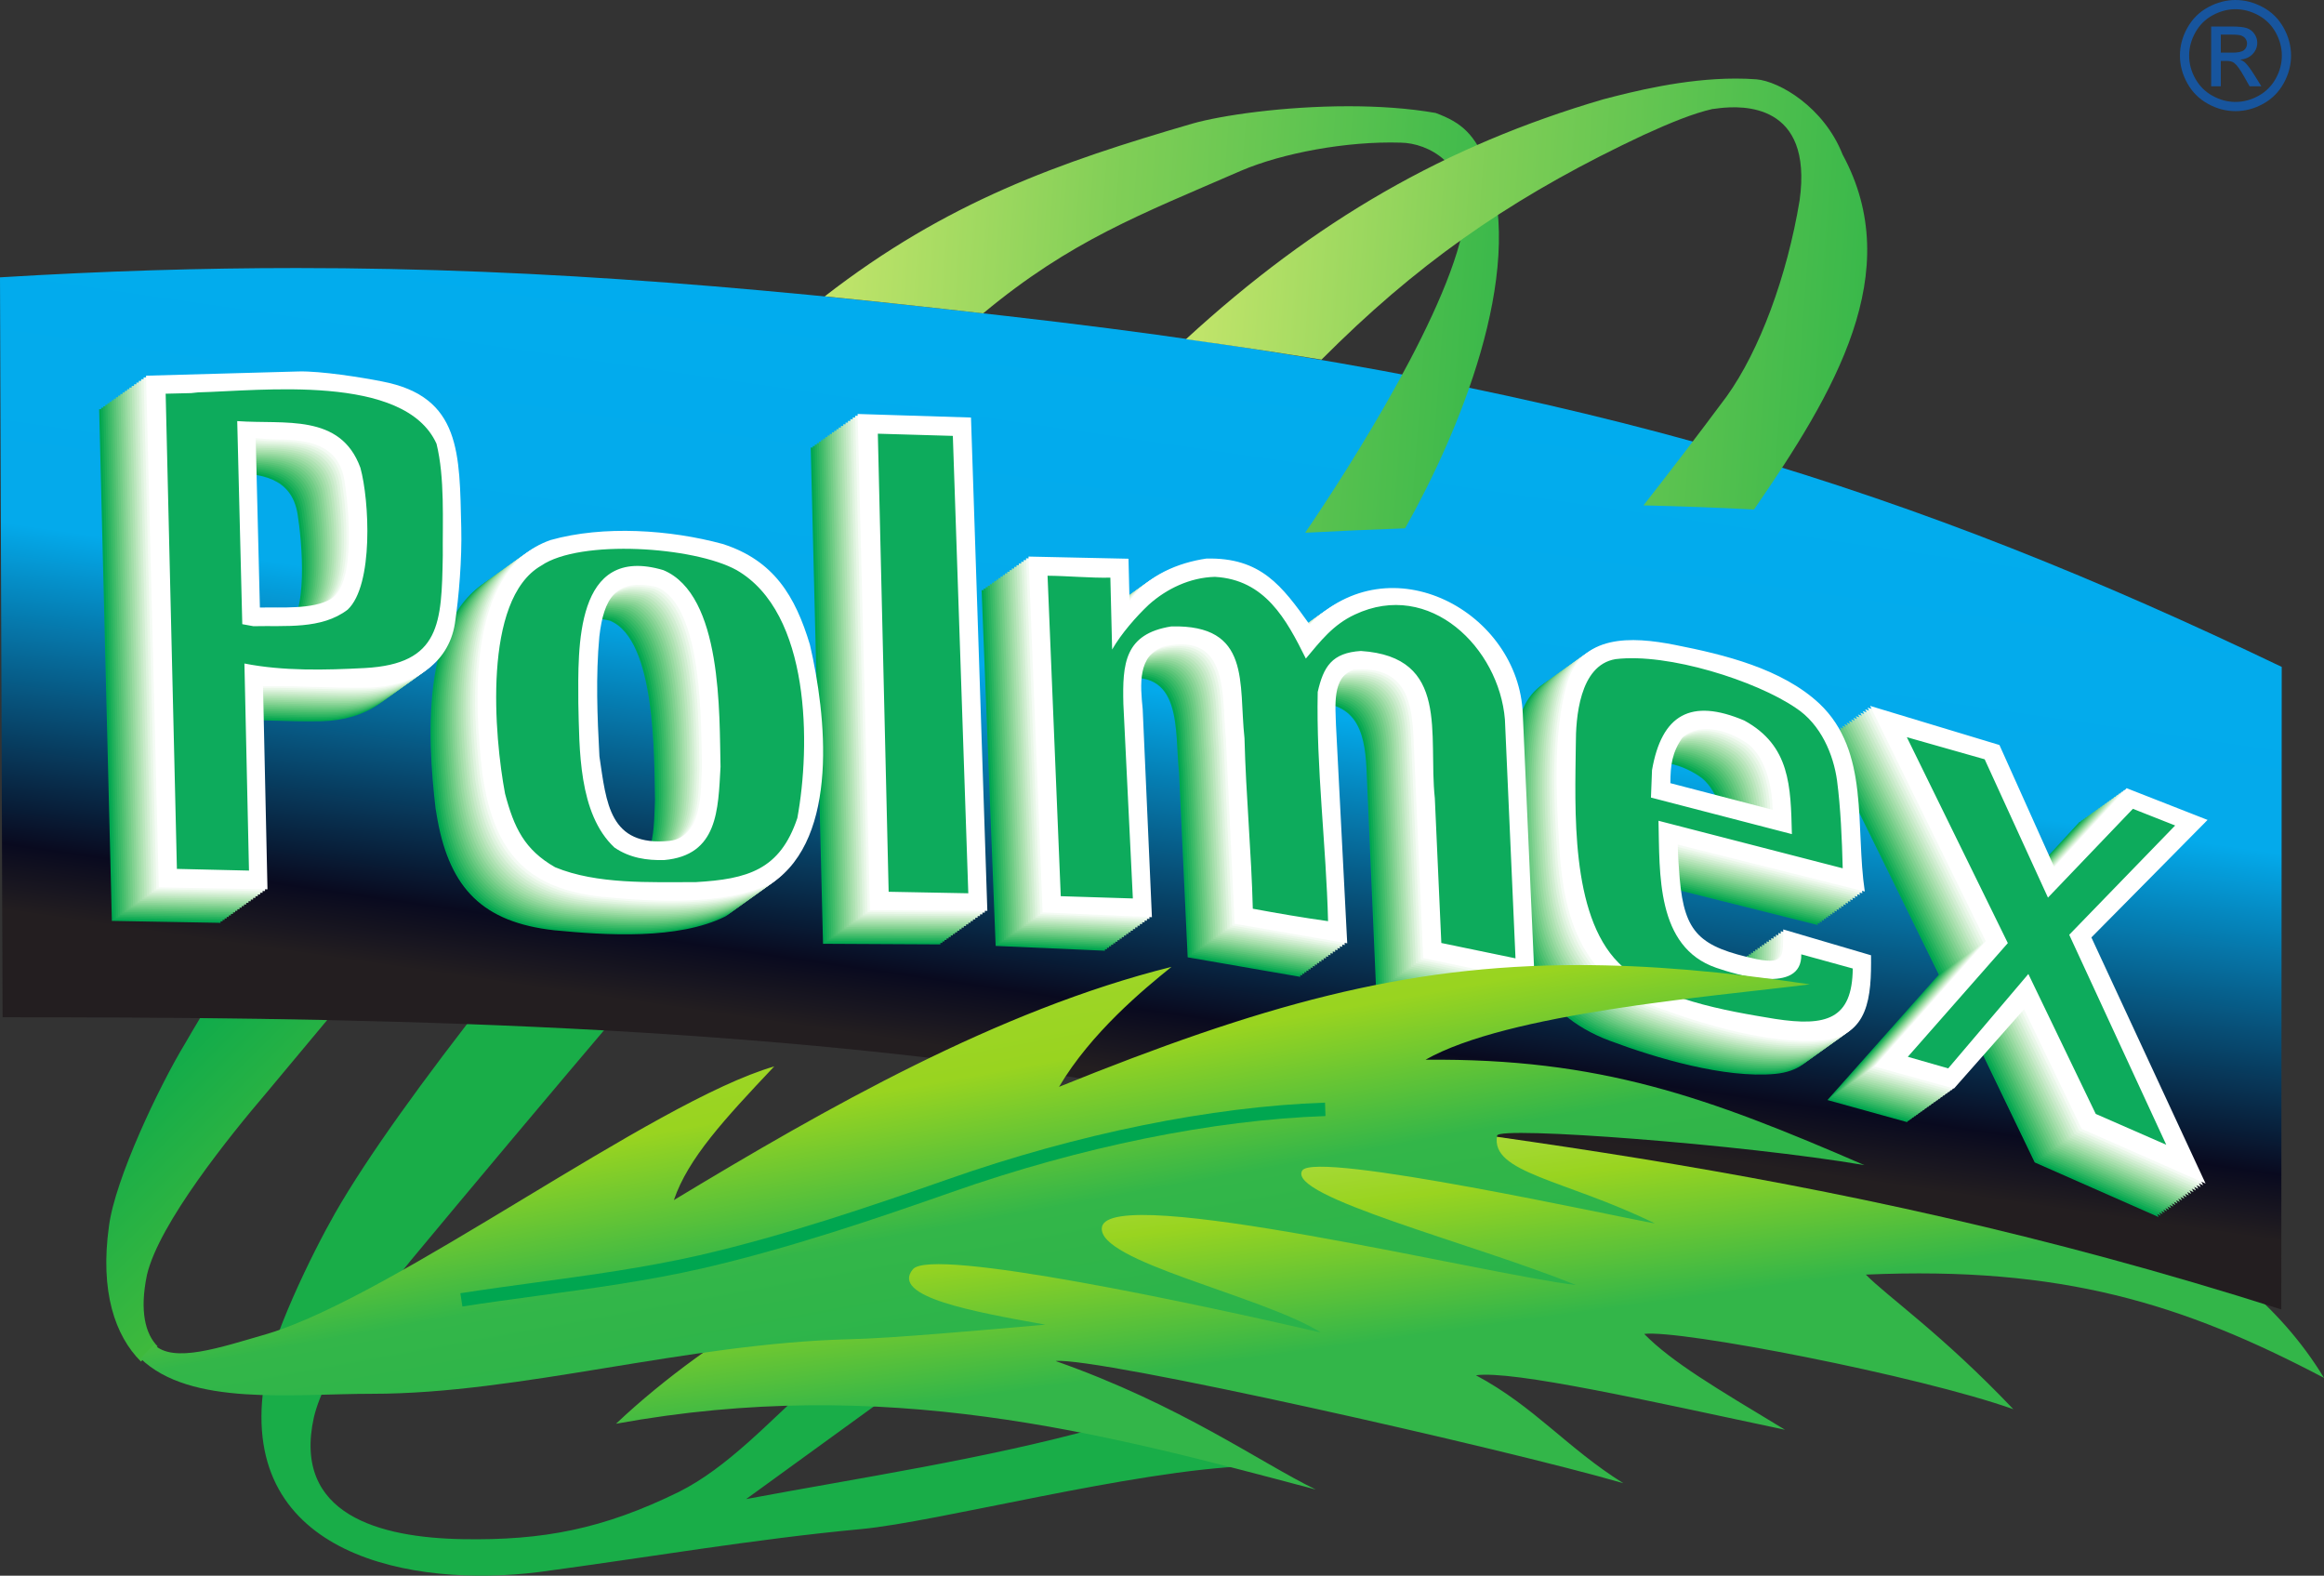 <?xml version="1.0" encoding="UTF-8" standalone="no"?>
<!-- Created with Inkscape (http://www.inkscape.org/) -->

<svg
   width="1058.633mm"
   height="717.614mm"
   viewBox="0 0 1058.633 717.614"
   version="1.1"
   id="svg1"
   inkscape:version="1.3.2 (091e20e, 2023-11-25, custom)"
   sodipodi:docname="logo wektor.svg"
   inkscape:export-filename="logo wektor.png"
   inkscape:export-xdpi="96"
   inkscape:export-ydpi="96"
   xmlns:inkscape="http://www.inkscape.org/namespaces/inkscape"
   xmlns:sodipodi="http://sodipodi.sourceforge.net/DTD/sodipodi-0.dtd"
   xmlns="http://www.w3.org/2000/svg"
   xmlns:svg="http://www.w3.org/2000/svg">
  <rect x="0" y="0" width="1058.633" height="717.614" fill="#333333" stroke="none"/>
  <sodipodi:namedview
     id="namedview1"
     pagecolor="#ffffff"
     bordercolor="#000000"
     borderopacity="0.25"
     inkscape:showpageshadow="2"
     inkscape:pageopacity="0.0"
     inkscape:pagecheckerboard="0"
     inkscape:deskcolor="#d1d1d1"
     inkscape:document-units="mm"
     inkscape:zoom="0.078898505"
     inkscape:cx="-126.74511"
     inkscape:cy="386.5726"
     inkscape:window-width="1366"
     inkscape:window-height="697"
     inkscape:window-x="-8"
     inkscape:window-y="-8"
     inkscape:window-maximized="1"
     inkscape:current-layer="layer1" />
  <defs
     id="defs1">
    <clipPath
       clipPathUnits="userSpaceOnUse"
       id="clipPath251">
      <path
         d="M 0,785.197 H 3770.079 V 0 H 0 Z"
         transform="translate(-1030.562,-672.569)"
         id="path251" />
    </clipPath>
    <clipPath
       clipPathUnits="userSpaceOnUse"
       id="clipPath253">
      <path
         d="M 0,785.197 H 3770.079 V 0 H 0 Z"
         transform="translate(-626.54,-418.353)"
         id="path253" />
    </clipPath>
    <linearGradient
       x1="0"
       y1="0"
       x2="1"
       y2="0"
       gradientUnits="userSpaceOnUse"
       gradientTransform="matrix(-58.383,-420.635,-672.252,93.306,700.699,223.971)"
       spreadMethod="pad"
       id="linearGradient258">
      <stop
         style="stop-opacity:1;stop-color:#33b649"
         offset="0"
         id="stop253" />
      <stop
         style="stop-opacity:1;stop-color:#33b649"
         offset="0.46"
         id="stop254" />
      <stop
         style="stop-opacity:1;stop-color:#33b649"
         offset="0.46"
         id="stop255" />
      <stop
         style="stop-opacity:1;stop-color:#99d420"
         offset="0.61"
         id="stop256" />
      <stop
         style="stop-opacity:1;stop-color:#fffccc"
         offset="1"
         id="stop257" />
      <stop
         style="stop-opacity:1;stop-color:#fffccc"
         offset="1"
         id="stop258" />
    </linearGradient>
    <linearGradient
       x1="0"
       y1="0"
       x2="1"
       y2="0"
       gradientUnits="userSpaceOnUse"
       gradientTransform="matrix(68.673,-494.446,-868.702,-120.653,488.012,26.608)"
       spreadMethod="pad"
       id="linearGradient267">
      <stop
         style="stop-opacity:1;stop-color:#231f20"
         offset="0"
         id="stop259" />
      <stop
         style="stop-opacity:1;stop-color:#231f20"
         offset="0.006"
         id="stop260" />
      <stop
         style="stop-opacity:1;stop-color:#231e20"
         offset="0.23"
         id="stop261" />
      <stop
         style="stop-opacity:1;stop-color:#231e20"
         offset="0.23"
         id="stop262" />
      <stop
         style="stop-opacity:1;stop-color:#090a1f"
         offset="0.29"
         id="stop263" />
      <stop
         style="stop-opacity:1;stop-color:#090a1f"
         offset="0.29"
         id="stop264" />
      <stop
         style="stop-opacity:1;stop-color:#04aaeb"
         offset="0.58"
         id="stop265" />
      <stop
         style="stop-opacity:1;stop-color:#04aaeb"
         offset="0.607"
         id="stop266" />
      <stop
         style="stop-opacity:1;stop-color:#00adef"
         offset="1"
         id="stop267" />
    </linearGradient>
    <linearGradient
       x1="0"
       y1="0"
       x2="1"
       y2="0"
       gradientUnits="userSpaceOnUse"
       gradientTransform="matrix(132.218,132.218,132.218,-132.218,33.785,-97.743)"
       spreadMethod="pad"
       id="linearGradient272">
      <stop
         style="stop-opacity:1;stop-color:#00a650"
         offset="0"
         id="stop268" />
      <stop
         style="stop-opacity:1;stop-color:#4cbd38"
         offset="0.798"
         id="stop269" />
      <stop
         style="stop-opacity:1;stop-color:#4cbd38"
         offset="0.8"
         id="stop270" />
      <stop
         style="stop-opacity:1;stop-color:#99d420"
         offset="0.999"
         id="stop271" />
      <stop
         style="stop-opacity:1;stop-color:#99d420"
         offset="1"
         id="stop272" />
    </linearGradient>
    <linearGradient
       x1="0"
       y1="0"
       x2="1"
       y2="0"
       gradientUnits="userSpaceOnUse"
       gradientTransform="matrix(-346.394,-27.168,-19.935,254.168,703.414,-415.723)"
       spreadMethod="pad"
       id="linearGradient277">
      <stop
         style="stop-opacity:1;stop-color:#33b649"
         offset="0"
         id="stop273" />
      <stop
         style="stop-opacity:1;stop-color:#7fce56"
         offset="0.557"
         id="stop274" />
      <stop
         style="stop-opacity:1;stop-color:#7fce56"
         offset="0.56"
         id="stop275" />
      <stop
         style="stop-opacity:1;stop-color:#cce86e"
         offset="0.999"
         id="stop276" />
      <stop
         style="stop-opacity:1;stop-color:#cce86e"
         offset="1"
         id="stop277" />
    </linearGradient>
    <linearGradient
       x1="0"
       y1="0"
       x2="1"
       y2="0"
       gradientUnits="userSpaceOnUse"
       gradientTransform="matrix(-338.665,-26.562,-17.036,217.206,865.995,-427.819)"
       spreadMethod="pad"
       id="linearGradient282">
      <stop
         style="stop-opacity:1;stop-color:#33b649"
         offset="0"
         id="stop278" />
      <stop
         style="stop-opacity:1;stop-color:#7fce56"
         offset="0.557"
         id="stop279" />
      <stop
         style="stop-opacity:1;stop-color:#7fce56"
         offset="0.56"
         id="stop280" />
      <stop
         style="stop-opacity:1;stop-color:#cce86e"
         offset="0.999"
         id="stop281" />
      <stop
         style="stop-opacity:1;stop-color:#cce86e"
         offset="1"
         id="stop282" />
    </linearGradient>
    <clipPath
       clipPathUnits="userSpaceOnUse"
       id="clipPath284">
      <path
         d="M 0,785.197 H 3770.079 V 0 H 0 Z"
         transform="translate(-522.198,-438.423)"
         id="path284" />
    </clipPath>
    <clipPath
       clipPathUnits="userSpaceOnUse"
       id="clipPath286">
      <path
         d="M 0,785.197 H 3770.079 V 0 H 0 Z"
         transform="translate(-522.719,-438.794)"
         id="path286" />
    </clipPath>
    <clipPath
       clipPathUnits="userSpaceOnUse"
       id="clipPath288">
      <path
         d="M 0,785.197 H 3770.079 V 0 H 0 Z"
         transform="translate(-523.244,-439.17)"
         id="path288" />
    </clipPath>
    <clipPath
       clipPathUnits="userSpaceOnUse"
       id="clipPath290">
      <path
         d="M 0,785.197 H 3770.079 V 0 H 0 Z"
         transform="translate(-523.774,-439.549)"
         id="path290" />
    </clipPath>
    <clipPath
       clipPathUnits="userSpaceOnUse"
       id="clipPath292">
      <path
         d="M 0,785.197 H 3770.079 V 0 H 0 Z"
         transform="translate(-524.309,-439.931)"
         id="path292" />
    </clipPath>
    <clipPath
       clipPathUnits="userSpaceOnUse"
       id="clipPath294">
      <path
         d="M 0,785.197 H 3770.079 V 0 H 0 Z"
         transform="translate(-524.848,-440.316)"
         id="path294" />
    </clipPath>
    <clipPath
       clipPathUnits="userSpaceOnUse"
       id="clipPath296">
      <path
         d="M 0,785.197 H 3770.079 V 0 H 0 Z"
         transform="translate(-525.392,-440.705)"
         id="path296" />
    </clipPath>
    <clipPath
       clipPathUnits="userSpaceOnUse"
       id="clipPath298">
      <path
         d="M 0,785.197 H 3770.079 V 0 H 0 Z"
         transform="translate(-525.941,-441.097)"
         id="path298" />
    </clipPath>
    <clipPath
       clipPathUnits="userSpaceOnUse"
       id="clipPath300">
      <path
         d="M 0,785.197 H 3770.079 V 0 H 0 Z"
         transform="translate(-526.495,-441.493)"
         id="path300" />
    </clipPath>
    <clipPath
       clipPathUnits="userSpaceOnUse"
       id="clipPath302">
      <path
         d="M 0,785.197 H 3770.079 V 0 H 0 Z"
         transform="translate(-527.054,-441.893)"
         id="path302" />
    </clipPath>
    <clipPath
       clipPathUnits="userSpaceOnUse"
       id="clipPath304">
      <path
         d="M 0,785.197 H 3770.079 V 0 H 0 Z"
         transform="translate(-527.618,-442.296)"
         id="path304" />
    </clipPath>
    <clipPath
       clipPathUnits="userSpaceOnUse"
       id="clipPath306">
      <path
         d="M 0,785.197 H 3770.079 V 0 H 0 Z"
         transform="translate(-528.188,-442.703)"
         id="path306" />
    </clipPath>
    <clipPath
       clipPathUnits="userSpaceOnUse"
       id="clipPath308">
      <path
         d="M 0,785.197 H 3770.079 V 0 H 0 Z"
         transform="translate(-528.763,-443.114)"
         id="path308" />
    </clipPath>
    <clipPath
       clipPathUnits="userSpaceOnUse"
       id="clipPath310">
      <path
         d="M 0,785.197 H 3770.079 V 0 H 0 Z"
         transform="translate(-529.344,-443.529)"
         id="path310" />
    </clipPath>
    <clipPath
       clipPathUnits="userSpaceOnUse"
       id="clipPath312">
      <path
         d="M 0,785.197 H 3770.079 V 0 H 0 Z"
         transform="translate(-529.929,-443.947)"
         id="path312" />
    </clipPath>
    <clipPath
       clipPathUnits="userSpaceOnUse"
       id="clipPath314">
      <path
         d="M 0,785.197 H 3770.079 V 0 H 0 Z"
         transform="translate(-530.521,-444.369)"
         id="path314" />
    </clipPath>
    <clipPath
       clipPathUnits="userSpaceOnUse"
       id="clipPath316">
      <path
         d="M 0,785.197 H 3770.079 V 0 H 0 Z"
         transform="translate(-531.118,-444.797)"
         id="path316" />
    </clipPath>
    <clipPath
       clipPathUnits="userSpaceOnUse"
       id="clipPath318">
      <path
         d="M 0,785.197 H 3770.079 V 0 H 0 Z"
         transform="translate(-531.721,-445.227)"
         id="path318" />
    </clipPath>
    <clipPath
       clipPathUnits="userSpaceOnUse"
       id="clipPath320">
      <path
         d="M 0,785.197 H 3770.079 V 0 H 0 Z"
         transform="translate(-532.331,-445.663)"
         id="path320" />
    </clipPath>
    <clipPath
       clipPathUnits="userSpaceOnUse"
       id="clipPath322">
      <path
         d="M 0,785.197 H 3770.079 V 0 H 0 Z"
         transform="translate(-532.946,-446.103)"
         id="path322" />
    </clipPath>
    <clipPath
       clipPathUnits="userSpaceOnUse"
       id="clipPath324">
      <path
         d="M 0,785.197 H 3770.079 V 0 H 0 Z"
         transform="translate(-533.568,-446.547)"
         id="path324" />
    </clipPath>
    <clipPath
       clipPathUnits="userSpaceOnUse"
       id="clipPath326">
      <path
         d="M 0,785.197 H 3770.079 V 0 H 0 Z"
         transform="translate(-534.196,-446.996)"
         id="path326" />
    </clipPath>
    <clipPath
       clipPathUnits="userSpaceOnUse"
       id="clipPath328">
      <path
         d="M 0,785.197 H 3770.079 V 0 H 0 Z"
         transform="translate(-528.298,-504.739)"
         id="path328" />
    </clipPath>
    <linearGradient
       x1="0"
       y1="0"
       x2="1"
       y2="0"
       gradientUnits="userSpaceOnUse"
       gradientTransform="matrix(-136.689,-816.822,-804.957,134.704,526.445,371.772)"
       spreadMethod="pad"
       id="linearGradient334">
      <stop
         style="stop-opacity:1;stop-color:#00a650"
         offset="0"
         id="stop328" />
      <stop
         style="stop-opacity:1;stop-color:#00a650"
         offset="0.002"
         id="stop329" />
      <stop
         style="stop-opacity:1;stop-color:#33b649"
         offset="0.48"
         id="stop330" />
      <stop
         style="stop-opacity:1;stop-color:#33b649"
         offset="0.48"
         id="stop331" />
      <stop
         style="stop-opacity:1;stop-color:#99d420"
         offset="0.56"
         id="stop332" />
      <stop
         style="stop-opacity:1;stop-color:#99d420"
         offset="0.561"
         id="stop333" />
      <stop
         style="stop-opacity:1;stop-color:#cce86e"
         offset="1"
         id="stop334" />
    </linearGradient>
    <clipPath
       clipPathUnits="userSpaceOnUse"
       id="clipPath336">
      <path
         d="M 0,785.197 H 3770.079 V 0 H 0 Z"
         transform="translate(-584.053,-340.32)"
         id="path336" />
    </clipPath>
  </defs>
  <g
     inkscape:label="Warstwa 1"
     inkscape:groupmode="layer"
     id="layer1"
     transform="translate(-1.889,574.266)">
    <path
       id="path250"
       d="m 0,0 c -2.272,-1.224 -4.046,-2.976 -5.32,-5.254 -1.275,-2.279 -1.911,-4.655 -1.911,-7.128 0,-2.449 0.627,-4.803 1.883,-7.062 1.255,-2.26 3.01,-4.015 5.263,-5.264 2.253,-1.249 4.611,-1.874 7.072,-1.874 2.46,0 4.818,0.625 7.071,1.874 2.254,1.249 4.005,3.004 5.254,5.264 1.25,2.259 1.874,4.613 1.874,7.062 0,2.473 -0.634,4.849 -1.902,7.128 C 18.016,-2.976 16.246,-1.224 13.974,0 11.701,1.224 9.372,1.836 6.987,1.836 4.601,1.836 2.272,1.224 0,0 m 12.806,-2.053 c 1.896,-1.023 3.374,-2.486 4.435,-4.387 1.061,-1.903 1.591,-3.883 1.591,-5.942 0,-2.047 -0.521,-4.009 -1.563,-5.885 -1.042,-1.877 -2.504,-3.34 -4.388,-4.388 -1.883,-1.049 -3.848,-1.573 -5.894,-1.573 -2.047,0 -4.011,0.524 -5.895,1.573 -1.883,1.048 -3.349,2.511 -4.397,4.388 -1.049,1.876 -1.572,3.838 -1.572,5.885 0,2.059 0.533,4.039 1.6,5.942 1.067,1.901 2.546,3.364 4.435,4.387 1.889,1.023 3.833,1.535 5.829,1.535 1.983,0 3.923,-0.512 5.819,-1.535 M 3.22,-20.235 v 6.497 h 1.45 c 0.867,0 1.526,-0.176 1.978,-0.527 0.652,-0.478 1.513,-1.664 2.58,-3.56 l 1.355,-2.41 h 3.014 l -1.865,2.994 c -0.891,1.419 -1.645,2.429 -2.259,3.032 -0.327,0.314 -0.76,0.584 -1.3,0.81 1.318,0.1 2.376,0.565 3.173,1.394 0.798,0.828 1.196,1.801 1.196,2.919 0,0.791 -0.238,1.537 -0.715,2.24 -0.478,0.703 -1.118,1.197 -1.921,1.479 -0.804,0.283 -2.103,0.424 -3.899,0.424 H 0.753 v -15.292 z m 0,13.22 h 2.806 c 1.205,0 2.031,-0.088 2.477,-0.264 0.445,-0.176 0.794,-0.442 1.045,-0.8 0.251,-0.358 0.377,-0.763 0.377,-1.214 0,-0.704 -0.261,-1.269 -0.782,-1.696 -0.521,-0.427 -1.497,-0.64 -2.928,-0.64 H 3.22 Z"
       style="fill:#17559e;fill-opacity:1;fill-rule:nonzero;stroke:none"
       transform="matrix(1.781,0,0,-1.781,1007.779,-570.996)"
       clip-path="url(#clipPath251)" />
    <path
       id="path252"
       d="m 0,0 c -21.49,-25.296 -40.837,-48.389 -55.588,-66.133 -8.421,-10.251 -21.968,-27.825 -24.897,-40.275 -5.492,-24.895 16.842,-30.753 38.078,-31.119 20.501,-0.365 35.879,2.563 55.283,12.082 12.448,6.224 23.065,17.941 34.415,28.191 l 16.109,-5.858 -33.316,-24.164 c 29.29,5.491 60.724,10.172 90.014,18.225 l 38.526,-9.79 c -29.656,-1.098 -79.48,-14.293 -99.25,-16.123 -27.459,-2.563 -54.918,-7.324 -82.378,-10.985 -32.218,-4.026 -76.518,4.029 -70.295,47.598 1.464,11.715 12.448,34.048 18.306,44.299 8.31,14.469 22.528,34.115 39.712,55.989 C -23.587,1.413 -11.81,0.775 0,0"
       style="fill:#19ad48;fill-opacity:1;fill-rule:evenodd;stroke:none"
       transform="matrix(1.781,0,0,-1.781,288.2,-118.228)"
       clip-path="url(#clipPath253)" />
    <path
       id="path258"
       d="m 569.806,-64.166 c -42.667,6.837 -198.075,54.106 -287.312,138.31 v 0 c 122.466,-22.281 220.505,3.831 318.738,29.966 v 0 C 575.533,91.593 539.756,65.648 482.745,45.581 v 0 c 18.498,-2.007 205.145,40.077 258.605,55.647 v 0 C 715.628,85.175 700.974,66.384 674.201,52.07 v 0 c 17.002,-2.308 78.464,11.593 140.805,24.815 v 0 C 783.377,57.797 763.371,45.994 750.861,33.244 v 0 c 16.19,-2.082 124.897,18.945 168.144,34.274 v 0 C 886.462,33.292 861.666,16.26 851.824,6.227 v 0 C 941.042,2.307 996.193,19.425 1060.523,53.259 v 0 C 1019.486,-14.345 936.993,-38.462 885.274,-47.875 v 0 c 20.233,-3.218 25.569,-5.144 57.089,-10.013 v 0 c -60.484,-9.048 -118.631,-18.172 -209.635,-18.877 v 0 c -1.09,-0.02 -3.085,-0.035 -5.886,-0.035 v 0 c -20.484,0 -84.266,1.063 -157.036,12.635"
       style="fill:url(#linearGradient258);stroke:none;stroke-width:1.781" />
    <path
       id="path267"
       d="m 1.889,-447.962 1.179,336.99 c 149.153,0 330.493,1.965 498.687,29.047 v 0 C 657.776,-57.593 824.204,-46.994 1041.065,22.089 v 0 c 0,-100.68 0.198,-191.757 0.198,-292.633 v 0 C 874.839,-350.224 727.645,-398.111 484.287,-427.55 v 0 c -127.562,-15.126 -232.493,-24.646 -347.262,-24.646 v 0 c -43.083,0 -87.568,1.343 -135.136,4.234"
       style="fill:url(#linearGradient267);stroke:none;stroke-width:1.781" />
    <path
       id="path272"
       d="m 86.149,-98.943 c -11.773,19.392 -31.856,61.638 -34.625,83.109 v 0 C 47.366,13.948 54.293,34.033 66.066,45.807 v 0 L 73.683,38.879 C 68.142,33.342 65.375,22.95 68.837,6.329 v 0 c 5.539,-23.547 38.091,-63.718 54.019,-82.418 v 0 c 9.247,-11.119 18.607,-22.334 28.057,-33.61 v 0 c -19.579,-0.411 -38.901,-0.695 -57.896,-0.889 v 0 c -2.36,3.908 -4.656,7.796 -6.868,11.644"
       style="fill:url(#linearGradient272);stroke:none;stroke-width:1.781" />
    <path
       id="path277"
       d="m 545.038,-517.971 c -60.929,17.75 -111.774,35.494 -167.476,78.676 v 0 c 23.435,2.321 47.406,4.912 72.171,7.742 v 0 c 40.054,-33.293 71.851,-45.092 117.467,-64.947 v 0 c 18.708,-8.018 48.141,-13.555 72.7,-12.802 v 0 c 12.697,0.173 30.582,9.698 29.4,33.352 v 0 c -4.825,39.901 -53.038,115.187 -72.875,144.312 v 0 c 15.477,-0.812 30.639,-1.485 45.514,-2.016 v 0 c 24.233,-42.978 54.879,-116.024 37.794,-164.465 v 0 c -6.029,-15.069 -11.896,-20.261 -23.88,-24.701 v 0 c -12.458,-2.182 -26.158,-3.06 -39.687,-3.06 v 0 c -29.334,0 -57.855,4.116 -71.128,7.91"
       style="fill:url(#linearGradient277);stroke:none;stroke-width:1.781" />
    <path
       id="path282"
       d="m 732.145,-529.017 c -71.815,21.084 -131.02,55.061 -190.035,109.24 v 0 c 21.298,2.937 41.854,6.034 61.74,9.309 v 0 c 2.723,-2.704 5.404,-5.348 8.015,-7.892 v 0 c 42.387,-41.087 84.412,-68.926 138.538,-94.358 v 0 c 12.795,-5.851 22.728,-9.856 31.503,-11.903 v 0 c -0.002,0.082 1.193,-0.151 3.181,-0.383 v 0 c 10.451,-1.227 42.731,-2.451 36.57,41.965 v 0 c -5.705,34.561 -18.259,68.468 -33.256,89.337 v 0 c -13.101,17.625 -27.513,36.415 -37.87,49.602 v 0 c 17.091,0.388 33.849,1.017 50.339,1.879 v 0 c 36.939,-53.599 69.444,-108.161 40.348,-161.683 v 0 c -8.446,-21.453 -28.687,-33.343 -39.302,-34.244 v 0 c -3.113,-0.228 -6.235,-0.333 -9.359,-0.333 v 0 c -23.72,0 -47.158,6.002 -60.411,9.463"
       style="fill:url(#linearGradient282);stroke:none;stroke-width:1.781" />
    <path
       id="path283"
       d="m 0,0 -1.144,51.932 c 8.02,0.193 18.739,-0.573 26.908,-0.376 11.288,0.272 20.51,5.893 22.179,16.443 1.022,6.737 1.818,16.535 1.622,24.413 -0.472,18.962 0.057,33.57 -20.251,37.461 -5.227,1.042 -15.672,2.689 -21.315,2.553 L -31.059,131.343 -27.803,0.5 Z m 1.892,115.057 c 8.324,-0.091 16.226,-1.07 17.797,-10.519 C 20.744,97.995 22.72,78.339 16.283,74.243 11.447,71.501 3.552,72.186 -1.942,72.055 l -1.079,43.322 c 1.342,-0.114 3.576,-0.352 4.913,-0.32 M 55.524,26.145 C 58.778,8.854 67.019,0.148 85.348,-1.893 c 13.259,-1.288 31.716,-2.449 43.753,3.531 17.246,11.654 13.789,43.096 9.629,60.95 -3.725,12.316 -9.155,21.526 -22.337,25.735 C 103.077,91.943 85.956,93.138 72.38,89.31 50.577,81.635 52.925,46.954 55.001,29.197 Z m 29.358,38.506 c 1.101,9.514 4.081,15.132 14.695,12.614 11.861,-4.824 11.283,-35.343 11.54,-45.699 -0.285,-6.429 0.157,-18.241 -8.291,-19.174 -15.416,-1.537 -16.141,9.684 -17.924,21.61 -0.551,10.204 -0.958,20.557 -0.02,30.649 m 99.235,-70.157 -4.181,126.151 -29.002,0.908 3.159,-126.905 z m 39.731,51.601 c -0.598,6.115 -1.384,13.832 5.545,16.041 16.852,3.616 14.588,-12.931 15.752,-23.85 l 2.212,-47.091 28.806,-5 -2.875,55.832 c -0.116,4.668 -1.048,12.235 4.404,14.117 14.087,1.213 15.088,-9.126 15.466,-18.312 l 2.417,-55.404 28.535,-6.029 -3.039,68.38 c -0.946,26.103 -33.94,44.14 -54.516,22.92 C 259.473,77.6 254.09,84.914 240.13,84.58 233.022,83.533 225.223,80.426 220.484,73.745 l -0.267,10.794 -25.575,0.554 3.601,-90.99 27.97,-1.226 z m 163.833,-56.349 c -0.13,-6.716 0.67,-9.032 -6.796,-7.606 -14.493,3.155 -18.443,6.563 -19.681,20.546 -0.208,2.33 -0.447,5.972 -0.516,8.744 l 47.854,-11.987 c -2.493,16.579 1.338,35.791 -11.598,48.033 -9.585,8.964 -24.387,12.55 -36.932,15.023 -11.2,2.212 -23.995,2.78 -27.689,-10.007 -3.55,-12.637 -2.705,-28.672 -1.948,-41.206 1.07,-19.093 5.907,-34.304 24.958,-41.436 11.701,-4.389 29.369,-9.658 42.267,-8.473 12.009,1.165 12.653,11.105 12.537,21.757 z M 361.937,38.9 c 4.803,4.056 12.447,1.466 16.99,-1.927 4.401,-3.689 5.919,-10.952 6.061,-16.64 l -26.176,6.815 c 0.032,4.671 0.401,7.746 3.125,11.752 m 87.33,-69.568 14.731,-30.589 31.705,-13.98 -29.207,62.935 29.715,30.051 -20.709,8.114 -18.52,-20.148 -14.003,31.189 -33.092,10.006 29.584,-60.153 -28.478,-32.063 20.352,-5.642 z"
       style="fill:#00a650;fill-opacity:1;fill-rule:evenodd;stroke:none"
       transform="matrix(1.781,0,0,-1.781,102.363,-153.973)"
       clip-path="url(#clipPath284)" />
    <path
       id="path285"
       d="m 0,0 c -0.381,17.312 -0.763,34.622 -1.143,51.933 8.019,0.192 18.739,-0.573 26.907,-0.377 11.288,0.272 20.51,5.894 22.179,16.443 1.021,6.738 1.818,16.536 1.622,24.413 -0.472,18.963 0.056,33.571 -20.252,37.462 -5.226,1.042 -15.67,2.689 -21.314,2.553 -13.019,-0.361 -26.039,-0.722 -39.058,-1.083 1.086,-43.615 2.171,-87.229 3.256,-130.843 C -18.535,0.334 -9.267,0.167 0,0 m 1.892,115.058 c 8.324,-0.091 16.226,-1.07 17.797,-10.519 C 20.744,97.996 22.72,78.34 16.283,74.244 11.447,71.501 3.553,72.187 -1.943,72.056 l -1.078,43.322 c 1.341,-0.113 3.576,-0.352 4.913,-0.32 M 55.524,26.146 C 58.778,8.854 67.019,0.149 85.349,-1.892 c 13.258,-1.288 31.714,-2.45 43.752,3.531 17.246,11.653 13.788,43.096 9.629,60.949 -3.725,12.317 -9.154,21.527 -22.337,25.736 -13.317,3.62 -30.436,4.815 -44.014,0.987 C 50.577,81.635 52.925,46.955 55.002,29.197 55.175,28.18 55.35,27.162 55.524,26.146 m 29.357,38.506 c 1.101,9.514 4.082,15.132 14.697,12.614 11.86,-4.824 11.282,-35.343 11.539,-45.7 -0.285,-6.427 0.157,-18.24 -8.29,-19.173 -15.418,-1.537 -16.142,9.684 -17.926,21.609 -0.551,10.205 -0.957,20.558 -0.02,30.65 m 99.235,-70.158 c -1.394,42.05 -2.787,84.101 -4.18,126.151 -9.667,0.304 -19.335,0.607 -29.002,0.909 1.053,-42.301 2.106,-84.602 3.159,-126.905 10.007,-0.05 20.015,-0.103 30.023,-0.155 m 39.732,51.601 c -0.598,6.115 -1.385,13.833 5.545,16.042 16.852,3.615 14.589,-12.932 15.753,-23.85 0.736,-15.697 1.473,-31.394 2.211,-47.091 l 28.807,-5 c -0.959,18.61 -1.917,37.221 -2.876,55.831 -0.117,4.668 -1.048,12.235 4.404,14.117 14.087,1.214 15.088,-9.125 15.466,-18.311 0.806,-18.468 1.612,-36.936 2.418,-55.404 9.511,-2.01 19.023,-4.02 28.534,-6.029 l -3.039,68.379 c -0.946,26.103 -33.94,44.14 -54.516,22.921 -7.081,9.901 -12.465,17.215 -26.426,16.881 -7.107,-1.047 -14.906,-4.154 -19.645,-10.835 -0.088,3.598 -0.178,7.195 -0.268,10.794 -8.525,0.184 -17.049,0.369 -25.575,0.554 1.201,-30.33 2.401,-60.661 3.603,-90.99 9.322,-0.409 18.646,-0.818 27.969,-1.226 z m 163.833,-56.348 c -0.13,-6.716 0.671,-9.032 -6.796,-7.606 -14.493,3.154 -18.443,6.563 -19.681,20.545 -0.207,2.331 -0.446,5.973 -0.516,8.745 15.952,-3.996 31.903,-7.992 47.854,-11.987 -2.493,16.579 1.338,35.791 -11.598,48.033 -9.585,8.964 -24.388,12.55 -36.932,15.023 -11.2,2.212 -23.995,2.78 -27.689,-10.007 -3.551,-12.638 -2.705,-28.672 -1.948,-41.206 1.07,-19.094 5.907,-34.304 24.958,-41.436 11.701,-4.389 29.368,-9.658 42.268,-8.473 12.008,1.164 12.652,11.105 12.536,21.757 -7.486,2.203 -14.971,4.408 -22.456,6.612 M 361.937,38.9 c 4.803,4.058 12.447,1.467 16.99,-1.927 4.401,-3.688 5.919,-10.951 6.061,-16.64 -8.726,2.273 -17.452,4.544 -26.176,6.816 0.032,4.671 0.401,7.746 3.125,11.751 m 87.33,-69.567 c 4.911,-10.196 9.82,-20.393 14.731,-30.589 10.569,-4.661 21.136,-9.322 31.704,-13.981 -9.735,20.979 -19.472,41.957 -29.207,62.935 9.906,10.018 19.812,20.034 29.716,30.052 -6.902,2.703 -13.806,5.409 -20.709,8.114 L 456.982,5.715 c -4.668,10.397 -9.336,20.794 -14.003,31.189 -11.031,3.336 -22.062,6.672 -33.092,10.008 9.862,-20.051 19.723,-40.103 29.584,-60.154 -9.492,-10.688 -18.985,-21.376 -28.478,-32.064 6.784,-1.88 13.569,-3.76 20.351,-5.642 5.975,6.76 11.949,13.521 17.923,20.281"
       style="fill:#0daa54;fill-opacity:1;fill-rule:evenodd;stroke:none"
       transform="matrix(1.781,0,0,-1.781,103.291,-154.635)"
       clip-path="url(#clipPath286)" />
    <path
       id="path287"
       d="m 0,0 c -0.381,17.312 -0.762,34.621 -1.143,51.932 8.02,0.193 18.74,-0.572 26.907,-0.376 11.288,0.272 20.51,5.893 22.179,16.442 1.022,6.739 1.818,16.537 1.622,24.414 -0.471,18.962 0.057,33.57 -20.251,37.461 -5.227,1.043 -15.671,2.689 -21.314,2.554 -13.02,-0.362 -26.039,-0.723 -39.058,-1.084 1.085,-43.614 2.171,-87.229 3.256,-130.843 z m 1.893,115.058 c 8.323,-0.092 16.225,-1.071 17.796,-10.52 C 20.745,97.995 22.72,78.339 16.283,74.244 11.447,71.501 3.554,72.187 -1.942,72.055 l -1.078,43.322 c 1.341,-0.113 3.576,-0.351 4.913,-0.319 M 55.525,26.145 C 58.778,8.853 67.019,0.148 85.349,-1.893 c 13.258,-1.287 31.715,-2.449 43.752,3.532 17.246,11.653 13.789,43.096 9.629,60.948 -3.725,12.317 -9.154,21.528 -22.337,25.736 C 103.077,91.944 85.957,93.138 72.38,89.311 50.577,81.635 52.925,46.954 55.003,29.198 c 0.173,-1.018 0.348,-2.035 0.522,-3.053 m 29.357,38.506 c 1.101,9.515 4.081,15.132 14.697,12.614 11.859,-4.824 11.282,-35.343 11.539,-45.699 -0.285,-6.428 0.156,-18.24 -8.29,-19.174 -15.418,-1.536 -16.143,9.685 -17.926,21.609 -0.551,10.205 -0.958,20.558 -0.02,30.65 m 99.235,-70.157 c -1.394,42.049 -2.787,84.1 -4.18,126.152 l -29.002,0.908 c 1.053,-42.302 2.106,-84.604 3.159,-126.906 10.007,-0.051 20.015,-0.103 30.023,-0.154 m 39.732,51.601 c -0.599,6.114 -1.385,13.832 5.545,16.042 16.852,3.614 14.588,-12.933 15.752,-23.851 l 2.212,-47.091 c 9.602,-1.666 19.203,-3.334 28.806,-5.001 -0.959,18.611 -1.917,37.223 -2.876,55.832 -0.115,4.669 -1.047,12.235 4.404,14.118 14.088,1.214 15.088,-9.125 15.466,-18.312 0.806,-18.467 1.613,-36.935 2.419,-55.404 9.51,-2.01 19.023,-4.02 28.533,-6.029 -1.011,22.793 -2.025,45.586 -3.039,68.38 -0.946,26.104 -33.94,44.14 -54.515,22.919 -7.082,9.902 -12.465,17.216 -26.426,16.882 -7.108,-1.047 -14.907,-4.154 -19.645,-10.834 l -0.268,10.794 c -8.526,0.184 -17.05,0.367 -25.575,0.553 1.2,-30.33 2.401,-60.66 3.603,-90.99 9.322,-0.408 18.645,-0.817 27.968,-1.226 -0.789,17.739 -1.576,35.478 -2.364,53.218 m 163.833,-56.348 c -0.13,-6.716 0.671,-9.033 -6.796,-7.606 -14.493,3.154 -18.443,6.562 -19.682,20.545 -0.206,2.33 -0.446,5.973 -0.515,8.744 l 47.854,-11.987 c -2.493,16.579 1.338,35.791 -11.598,48.032 -9.586,8.966 -24.388,12.551 -36.932,15.024 -11.201,2.212 -23.995,2.781 -27.69,-10.006 -3.55,-12.638 -2.705,-28.673 -1.947,-41.206 1.07,-19.095 5.907,-34.304 24.957,-41.437 11.701,-4.389 29.369,-9.658 42.268,-8.473 12.008,1.165 12.652,11.105 12.536,21.757 -7.485,2.205 -14.97,4.408 -22.455,6.613 M 361.937,38.9 c 4.803,4.057 12.448,1.466 16.99,-1.928 4.401,-3.688 5.919,-10.95 6.062,-16.639 l -26.177,6.816 c 0.033,4.671 0.401,7.746 3.125,11.751 m 87.331,-69.568 c 4.91,-10.196 9.819,-20.393 14.73,-30.588 10.569,-4.661 21.136,-9.321 31.705,-13.981 -9.735,20.978 -19.472,41.956 -29.207,62.936 9.906,10.016 19.811,20.032 29.716,30.05 -6.903,2.704 -13.806,5.409 -20.71,8.114 -6.173,-6.717 -12.347,-13.432 -18.52,-20.149 -4.668,10.397 -9.336,20.794 -14.003,31.191 -11.03,3.334 -22.061,6.67 -33.092,10.006 9.863,-20.051 19.724,-40.103 29.585,-60.153 -9.493,-10.689 -18.986,-21.376 -28.478,-32.065 6.784,-1.88 13.568,-3.76 20.351,-5.641 5.974,6.76 11.948,13.521 17.923,20.28"
       style="fill:#1baf59;fill-opacity:1;fill-rule:evenodd;stroke:none"
       transform="matrix(1.781,0,0,-1.781,104.226,-155.304)"
       clip-path="url(#clipPath288)" />
    <path
       id="path289"
       d="m 0,0 -1.144,51.933 c 8.021,0.192 18.74,-0.573 26.909,-0.377 11.287,0.272 20.51,5.893 22.178,16.443 1.022,6.737 1.819,16.535 1.622,24.413 -0.471,18.963 0.057,33.57 -20.251,37.462 -5.228,1.042 -15.671,2.688 -21.314,2.552 -13.02,-0.361 -26.04,-0.722 -39.058,-1.082 1.085,-43.615 2.171,-87.229 3.256,-130.843 C -18.535,0.334 -9.267,0.167 0,0 m 1.893,115.057 c 8.324,-0.091 16.226,-1.069 17.797,-10.519 1.055,-6.542 3.03,-26.198 -3.407,-30.294 -4.835,-2.743 -12.73,-2.057 -18.225,-2.188 -0.359,14.441 -0.719,28.882 -1.078,43.321 1.341,-0.113 3.576,-0.352 4.913,-0.32 M 55.525,26.145 C 58.777,8.854 67.02,0.149 85.349,-1.893 c 13.258,-1.287 31.715,-2.449 43.753,3.532 17.246,11.653 13.788,43.095 9.628,60.949 -3.724,12.317 -9.155,21.527 -22.336,25.735 C 103.077,91.944 85.957,93.139 72.38,89.31 50.577,81.635 52.926,46.954 55.002,29.197 Z m 29.357,38.507 c 1.101,9.513 4.082,15.132 14.696,12.613 11.86,-4.824 11.283,-35.342 11.54,-45.699 -0.285,-6.428 0.156,-18.241 -8.291,-19.173 -15.417,-1.538 -16.142,9.683 -17.925,21.609 -0.551,10.204 -0.958,20.558 -0.02,30.65 m 99.235,-70.158 c -1.394,42.05 -2.787,84.101 -4.18,126.151 -9.667,0.303 -19.335,0.606 -29.002,0.909 1.053,-42.302 2.106,-84.603 3.158,-126.905 z m 39.732,51.601 c -0.599,6.115 -1.385,13.832 5.545,16.042 16.852,3.615 14.588,-12.932 15.751,-23.85 0.738,-15.698 1.475,-31.394 2.213,-47.092 9.602,-1.666 19.204,-3.334 28.805,-5 -0.957,18.611 -1.915,37.221 -2.874,55.832 -0.117,4.668 -1.048,12.235 4.404,14.117 14.087,1.214 15.088,-9.125 15.466,-18.311 0.806,-18.468 1.611,-36.937 2.417,-55.404 9.512,-2.011 19.023,-4.02 28.535,-6.03 -1.012,22.794 -2.026,45.587 -3.039,68.38 -0.947,26.103 -33.94,44.14 -54.516,22.92 -7.082,9.901 -12.465,17.215 -26.427,16.881 -7.106,-1.046 -14.905,-4.153 -19.644,-10.835 -0.088,3.599 -0.179,7.195 -0.268,10.794 -8.525,0.185 -17.05,0.369 -25.575,0.554 1.201,-30.329 2.401,-60.659 3.602,-90.989 9.322,-0.409 18.646,-0.818 27.97,-1.227 z m 163.833,-56.348 c -0.13,-6.716 0.67,-9.032 -6.796,-7.606 -14.493,3.154 -18.443,6.562 -19.682,20.545 -0.207,2.331 -0.447,5.973 -0.515,8.745 15.952,-3.996 31.902,-7.993 47.853,-11.988 -2.492,16.579 1.338,35.791 -11.597,48.033 -9.585,8.965 -24.388,12.55 -36.932,15.024 -11.201,2.211 -23.995,2.78 -27.689,-10.007 -3.55,-12.638 -2.705,-28.672 -1.948,-41.206 1.07,-19.094 5.907,-34.305 24.957,-41.436 11.702,-4.39 29.369,-9.658 42.268,-8.473 12.009,1.164 12.653,11.105 12.537,21.757 -7.486,2.203 -14.971,4.407 -22.456,6.612 M 361.937,38.9 c 4.803,4.057 12.447,1.466 16.991,-1.927 4.401,-3.689 5.919,-10.951 6.061,-16.64 -8.726,2.272 -17.452,4.543 -26.177,6.816 0.032,4.67 0.402,7.745 3.125,11.751 m 87.331,-69.567 c 4.911,-10.197 9.82,-20.394 14.731,-30.59 10.568,-4.66 21.135,-9.32 31.704,-13.979 -9.736,20.978 -19.472,41.956 -29.207,62.934 9.905,10.017 19.811,20.034 29.716,30.051 -6.903,2.704 -13.806,5.409 -20.709,8.115 -6.173,-6.717 -12.347,-13.433 -18.521,-20.149 -4.667,10.397 -9.335,20.793 -14.002,31.189 -11.03,3.336 -22.062,6.671 -33.093,10.008 9.863,-20.051 19.723,-40.103 29.585,-60.154 -9.493,-10.689 -18.985,-21.376 -28.478,-32.064 6.784,-1.88 13.568,-3.76 20.351,-5.642 5.975,6.76 11.949,13.52 17.923,20.281"
       style="fill:#28b35f;fill-opacity:1;fill-rule:evenodd;stroke:none"
       transform="matrix(1.781,0,0,-1.781,105.17,-155.978)"
       clip-path="url(#clipPath290)" />
    <path
       id="path291"
       d="m 0,0 c -0.381,17.311 -0.763,34.622 -1.144,51.933 8.02,0.192 18.739,-0.572 26.908,-0.377 11.288,0.272 20.51,5.894 22.179,16.443 1.021,6.738 1.818,16.536 1.622,24.413 -0.472,18.963 0.057,33.57 -20.251,37.462 -5.227,1.042 -15.672,2.689 -21.315,2.553 -13.02,-0.361 -26.039,-0.722 -39.058,-1.083 1.086,-43.615 2.171,-87.229 3.256,-130.843 C -18.536,0.334 -9.267,0.167 0,0 m 1.893,115.059 c 8.323,-0.092 16.225,-1.071 17.796,-10.52 C 20.744,97.996 22.72,78.34 16.283,74.244 11.447,71.501 3.552,72.187 -1.942,72.056 c -0.36,14.441 -0.719,28.882 -1.079,43.322 1.341,-0.113 3.577,-0.353 4.914,-0.319 M 55.524,26.146 C 58.778,8.854 67.019,0.149 85.348,-1.892 c 13.259,-1.288 31.716,-2.45 43.753,3.532 17.246,11.652 13.789,43.094 9.629,60.948 -3.725,12.317 -9.155,21.527 -22.337,25.735 C 103.077,91.945 85.956,93.139 72.38,89.311 50.577,81.635 52.925,46.955 55.002,29.198 55.176,28.18 55.35,27.162 55.524,26.146 m 29.358,38.506 c 1.101,9.513 4.081,15.132 14.695,12.613 11.861,-4.824 11.283,-35.342 11.54,-45.699 -0.285,-6.428 0.157,-18.241 -8.291,-19.173 C 87.409,10.855 86.685,22.076 84.901,34.002 84.35,44.206 83.944,54.56 84.882,64.652 m 99.234,-70.158 c -1.393,42.05 -2.786,84.101 -4.179,126.151 -9.668,0.303 -19.335,0.607 -29.003,0.909 1.053,-42.301 2.107,-84.603 3.159,-126.905 10.007,-0.051 20.015,-0.103 30.023,-0.155 m 39.732,51.601 c -0.598,6.115 -1.385,13.832 5.545,16.042 16.852,3.615 14.588,-12.932 15.752,-23.85 0.738,-15.697 1.475,-31.394 2.212,-47.091 9.602,-1.666 19.204,-3.335 28.806,-5.001 -0.958,18.611 -1.916,37.222 -2.875,55.832 -0.117,4.668 -1.048,12.235 4.404,14.117 14.087,1.215 15.088,-9.124 15.466,-18.311 0.806,-18.468 1.612,-36.936 2.417,-55.404 9.512,-2.011 19.024,-4.02 28.535,-6.029 l -3.039,68.379 c -0.946,26.103 -33.94,44.14 -54.515,22.92 -7.083,9.902 -12.466,17.216 -26.427,16.882 -7.107,-1.047 -14.906,-4.154 -19.645,-10.835 -0.088,3.597 -0.178,7.195 -0.267,10.794 -8.526,0.184 -17.05,0.368 -25.575,0.553 1.2,-30.329 2.4,-60.659 3.602,-90.989 9.322,-0.408 18.646,-0.818 27.969,-1.227 z m 163.833,-56.347 c -0.13,-6.717 0.67,-9.033 -6.796,-7.607 -14.493,3.154 -18.442,6.562 -19.681,20.545 -0.208,2.331 -0.447,5.974 -0.515,8.745 15.951,-3.996 31.901,-7.992 47.853,-11.987 -2.493,16.578 1.338,35.79 -11.598,48.032 -9.585,8.966 -24.387,12.55 -36.932,15.024 -11.2,2.211 -23.995,2.78 -27.689,-10.007 -3.55,-12.637 -2.705,-28.672 -1.948,-41.206 1.07,-19.094 5.907,-34.305 24.958,-41.436 11.701,-4.389 29.368,-9.658 42.267,-8.473 12.009,1.164 12.653,11.105 12.537,21.757 -7.486,2.203 -14.971,4.408 -22.456,6.613 M 361.937,38.9 c 4.803,4.057 12.447,1.466 16.99,-1.927 4.401,-3.688 5.919,-10.95 6.061,-16.64 -8.725,2.272 -17.451,4.544 -26.176,6.817 0.032,4.67 0.401,7.744 3.125,11.75 m 87.33,-69.567 c 4.911,-10.196 9.82,-20.394 14.731,-30.589 10.568,-4.661 21.136,-9.321 31.705,-13.98 -9.736,20.978 -19.472,41.956 -29.207,62.935 9.904,10.016 19.811,20.033 29.716,30.05 -6.903,2.704 -13.807,5.409 -20.71,8.115 L 456.982,5.715 c -4.668,10.397 -9.336,20.794 -14.003,31.189 -11.03,3.336 -22.062,6.672 -33.092,10.007 9.862,-20.05 19.723,-40.102 29.584,-60.153 -9.492,-10.688 -18.985,-21.376 -28.478,-32.064 6.784,-1.88 13.568,-3.76 20.352,-5.642 5.974,6.76 11.948,13.521 17.922,20.281"
       style="fill:#35b865;fill-opacity:1;fill-rule:evenodd;stroke:none"
       transform="matrix(1.781,0,0,-1.781,106.123,-156.658)"
       clip-path="url(#clipPath292)" />
    <path
       id="path293"
       d="m 0,0 c -0.381,17.311 -0.763,34.622 -1.144,51.933 8.02,0.192 18.739,-0.572 26.908,-0.377 11.288,0.272 20.51,5.893 22.179,16.443 1.022,6.737 1.818,16.535 1.622,24.413 -0.472,18.962 0.057,33.57 -20.251,37.462 -5.228,1.042 -15.672,2.688 -21.314,2.552 -13.021,-0.361 -26.04,-0.722 -39.059,-1.083 1.086,-43.614 2.172,-87.228 3.257,-130.842 C -18.535,0.333 -9.267,0.167 0,0 m 1.893,115.057 c 8.323,-0.091 16.225,-1.069 17.796,-10.519 1.055,-6.542 3.031,-26.199 -3.406,-30.294 -4.836,-2.743 -12.73,-2.057 -18.225,-2.188 -0.359,14.441 -0.719,28.881 -1.078,43.321 1.341,-0.113 3.576,-0.352 4.913,-0.32 M 55.525,26.145 C 58.777,8.854 67.019,0.148 85.348,-1.893 c 13.259,-1.287 31.716,-2.449 43.753,3.532 17.246,11.653 13.789,43.095 9.629,60.949 -3.725,12.317 -9.155,21.527 -22.337,25.735 C 103.077,91.944 85.956,93.139 72.38,89.31 50.577,81.635 52.925,46.954 55.002,29.198 c 0.174,-1.018 0.349,-2.036 0.523,-3.053 m 29.357,38.507 c 1.101,9.513 4.081,15.132 14.695,12.613 11.861,-4.824 11.284,-35.343 11.541,-45.699 -0.286,-6.428 0.156,-18.241 -8.292,-19.173 -15.416,-1.538 -16.141,9.683 -17.924,21.609 -0.551,10.204 -0.958,20.558 -0.02,30.65 m 99.235,-70.158 c -1.394,42.05 -2.787,84.101 -4.18,126.151 -9.667,0.303 -19.335,0.606 -29.002,0.909 1.053,-42.302 2.106,-84.603 3.158,-126.905 z m 39.732,51.601 c -0.599,6.115 -1.385,13.832 5.545,16.042 16.851,3.615 14.587,-12.932 15.751,-23.85 0.738,-15.697 1.475,-31.394 2.213,-47.092 9.601,-1.666 19.203,-3.334 28.805,-5 -0.958,18.611 -1.916,37.221 -2.875,55.832 -0.116,4.668 -1.048,12.235 4.404,14.117 14.088,1.214 15.088,-9.125 15.466,-18.311 0.806,-18.468 1.612,-36.936 2.418,-55.404 9.511,-2.011 19.023,-4.02 28.534,-6.03 -1.011,22.794 -2.026,45.587 -3.038,68.38 -0.947,26.103 -33.941,44.14 -54.516,22.92 -7.083,9.901 -12.465,17.215 -26.427,16.881 -7.107,-1.046 -14.906,-4.154 -19.644,-10.835 -0.089,3.598 -0.179,7.195 -0.268,10.795 -8.526,0.184 -17.05,0.368 -25.575,0.553 1.2,-30.329 2.4,-60.659 3.602,-90.99 9.322,-0.408 18.646,-0.817 27.969,-1.226 -0.788,17.739 -1.576,35.477 -2.364,53.218 m 163.833,-56.348 c -0.131,-6.716 0.669,-9.032 -6.796,-7.606 -14.493,3.154 -18.443,6.562 -19.682,20.545 -0.208,2.33 -0.447,5.974 -0.515,8.745 15.951,-3.996 31.902,-7.993 47.853,-11.988 -2.492,16.579 1.338,35.791 -11.597,48.033 -9.586,8.966 -24.388,12.55 -36.932,15.024 -11.201,2.211 -23.995,2.78 -27.69,-10.008 -3.55,-12.636 -2.705,-28.671 -1.947,-41.205 1.07,-19.094 5.907,-34.305 24.957,-41.436 11.701,-4.39 29.369,-9.658 42.267,-8.473 12.009,1.164 12.653,11.105 12.537,21.757 -7.485,2.203 -14.971,4.407 -22.455,6.612 M 361.937,38.9 c 4.803,4.057 12.447,1.466 16.99,-1.927 4.401,-3.689 5.919,-10.95 6.062,-16.64 l -26.177,6.816 c 0.032,4.67 0.401,7.745 3.125,11.751 m 87.33,-69.567 c 4.911,-10.197 9.82,-20.394 14.731,-30.59 10.568,-4.66 21.136,-9.32 31.705,-13.979 -9.736,20.977 -19.472,41.955 -29.207,62.934 9.905,10.017 19.811,20.034 29.716,30.051 -6.903,2.704 -13.807,5.409 -20.71,8.114 -6.173,-6.716 -12.347,-13.432 -18.52,-20.148 -4.668,10.397 -9.336,20.793 -14.003,31.189 -11.03,3.336 -22.062,6.671 -33.092,10.007 9.862,-20.051 19.723,-40.102 29.584,-60.153 -9.492,-10.689 -18.985,-21.376 -28.477,-32.064 6.783,-1.88 13.567,-3.761 20.351,-5.642 5.974,6.76 11.948,13.52 17.922,20.281"
       style="fill:#41bc6a;fill-opacity:1;fill-rule:evenodd;stroke:none"
       transform="matrix(1.781,0,0,-1.781,107.083,-157.345)"
       clip-path="url(#clipPath294)" />
    <path
       id="path295"
       d="m 0,0 -1.144,51.933 c 8.021,0.191 18.74,-0.573 26.909,-0.377 11.287,0.272 20.509,5.894 22.178,16.443 1.022,6.738 1.819,16.536 1.623,24.413 -0.472,18.962 0.056,33.57 -20.252,37.462 -5.228,1.042 -15.671,2.688 -21.314,2.552 -13.02,-0.36 -26.04,-0.721 -39.058,-1.082 C -29.972,87.729 -28.888,44.115 -27.802,0.5 -18.535,0.334 -9.268,0.167 0,0 m 1.893,115.058 c 8.324,-0.091 16.225,-1.07 17.797,-10.52 C 20.745,97.996 22.721,78.339 16.282,74.244 11.448,71.5 3.553,72.187 -1.942,72.056 l -1.078,43.322 c 1.341,-0.114 3.576,-0.353 4.913,-0.32 M 55.524,26.146 C 58.777,8.854 67.02,0.149 85.349,-1.892 c 13.259,-1.288 31.714,-2.45 43.752,3.531 17.247,11.653 13.789,43.095 9.628,60.949 -3.723,12.317 -9.154,21.527 -22.336,25.735 C 103.077,91.944 85.956,93.139 72.38,89.311 50.576,81.635 52.926,46.954 55.002,29.197 55.176,28.18 55.35,27.162 55.524,26.146 m 29.358,38.506 c 1.102,9.513 4.082,15.132 14.696,12.613 11.86,-4.824 11.282,-35.342 11.54,-45.699 -0.285,-6.429 0.156,-18.241 -8.291,-19.173 -15.417,-1.537 -16.142,9.684 -17.925,21.609 -0.552,10.205 -0.958,20.557 -0.02,30.65 m 99.234,-70.158 c -1.393,42.05 -2.786,84.101 -4.179,126.151 -9.667,0.302 -19.335,0.606 -29.002,0.909 1.053,-42.301 2.106,-84.604 3.158,-126.905 z m 39.733,51.6 c -0.599,6.116 -1.385,13.832 5.544,16.043 16.853,3.615 14.589,-12.932 15.752,-23.851 0.738,-15.698 1.475,-31.393 2.212,-47.09 9.603,-1.667 19.205,-3.335 28.806,-5.001 -0.957,18.61 -1.916,37.222 -2.874,55.832 -0.117,4.667 -1.048,12.235 4.404,14.117 14.087,1.214 15.088,-9.126 15.465,-18.311 0.807,-18.468 1.612,-36.937 2.418,-55.405 9.512,-2.009 19.023,-4.019 28.535,-6.029 l -3.039,68.38 c -0.946,26.103 -33.941,44.14 -54.516,22.92 -7.082,9.902 -12.465,17.216 -26.427,16.881 -7.106,-1.047 -14.905,-4.153 -19.644,-10.835 -0.089,3.599 -0.179,7.196 -0.268,10.795 l -25.575,0.553 c 1.201,-30.329 2.401,-60.66 3.602,-90.989 9.322,-0.409 18.647,-0.818 27.969,-1.227 -0.788,17.74 -1.576,35.477 -2.364,53.217 m 163.833,-56.347 c -0.13,-6.717 0.67,-9.032 -6.796,-7.606 -14.494,3.154 -18.443,6.562 -19.682,20.544 -0.207,2.331 -0.446,5.974 -0.515,8.746 15.952,-3.996 31.902,-7.993 47.854,-11.987 -2.494,16.579 1.337,35.79 -11.598,48.032 -9.585,8.965 -24.388,12.551 -36.932,15.022 -11.201,2.213 -23.995,2.782 -27.689,-10.005 -3.55,-12.638 -2.705,-28.673 -1.948,-41.206 1.07,-19.094 5.906,-34.305 24.957,-41.436 11.702,-4.39 29.368,-9.658 42.268,-8.473 12.009,1.164 12.653,11.105 12.537,21.756 -7.486,2.204 -14.971,4.409 -22.456,6.613 M 361.937,38.9 c 4.804,4.056 12.447,1.466 16.991,-1.927 4.401,-3.69 5.919,-10.951 6.06,-16.64 -8.726,2.272 -17.45,4.544 -26.176,6.816 0.032,4.671 0.402,7.746 3.125,11.751 m 87.331,-69.567 c 4.911,-10.197 9.82,-20.394 14.731,-30.59 10.568,-4.66 21.135,-9.32 31.704,-13.979 -9.736,20.978 -19.472,41.956 -29.207,62.934 9.905,10.017 19.811,20.033 29.716,30.052 -6.902,2.703 -13.806,5.408 -20.71,8.114 L 456.982,5.715 c -4.668,10.397 -9.335,20.793 -14.002,31.189 -11.031,3.336 -22.062,6.672 -33.092,10.006 9.862,-20.051 19.722,-40.101 29.584,-60.152 -9.493,-10.688 -18.986,-21.376 -28.478,-32.064 6.784,-1.88 13.568,-3.76 20.351,-5.641 5.975,6.759 11.949,13.52 17.923,20.28"
       style="fill:#4ec071;fill-opacity:1;fill-rule:evenodd;stroke:none"
       transform="matrix(1.781,0,0,-1.781,108.051,-158.038)"
       clip-path="url(#clipPath296)" />
    <path
       id="path297"
       d="m 0,0 c -0.382,17.311 -0.763,34.622 -1.144,51.933 8.02,0.192 18.739,-0.573 26.907,-0.377 11.289,0.272 20.51,5.894 22.18,16.443 1.022,6.738 1.818,16.536 1.622,24.413 -0.472,18.963 0.057,33.57 -20.251,37.462 -5.228,1.042 -15.672,2.689 -21.314,2.553 -13.021,-0.361 -26.04,-0.722 -39.059,-1.083 L -27.802,0.501 C -18.535,0.334 -9.268,0.167 0,0 m 1.893,115.057 c 8.323,-0.09 16.224,-1.069 17.796,-10.518 C 20.744,97.996 22.72,78.34 16.282,74.244 11.447,71.501 3.553,72.187 -1.942,72.056 l -1.078,43.322 c 1.341,-0.114 3.576,-0.353 4.913,-0.321 M 55.524,26.146 C 58.777,8.854 67.019,0.149 85.348,-1.892 c 13.259,-1.288 31.715,-2.45 43.752,3.531 17.248,11.653 13.79,43.095 9.629,60.949 -3.723,12.317 -9.154,21.527 -22.336,25.736 -13.316,3.62 -30.437,4.815 -44.013,0.987 C 50.576,81.635 52.925,46.954 55.002,29.197 55.176,28.18 55.35,27.162 55.524,26.146 m 29.358,38.506 c 1.101,9.513 4.081,15.132 14.696,12.613 11.86,-4.824 11.282,-35.342 11.54,-45.699 -0.285,-6.429 0.155,-18.241 -8.291,-19.173 C 87.41,10.855 86.684,22.076 84.902,34.002 84.35,44.207 83.944,54.56 84.882,64.652 m 99.234,-70.158 c -1.393,42.05 -2.786,84.101 -4.179,126.151 -9.667,0.303 -19.335,0.607 -29.002,0.909 1.053,-42.301 2.106,-84.603 3.158,-126.905 z m 39.733,51.601 c -0.599,6.115 -1.385,13.833 5.544,16.042 16.852,3.615 14.588,-12.932 15.752,-23.85 l 2.212,-47.091 c 9.603,-1.667 19.204,-3.334 28.806,-5.001 -0.958,18.611 -1.917,37.222 -2.875,55.832 -0.116,4.668 -1.047,12.235 4.404,14.117 14.088,1.214 15.088,-9.125 15.465,-18.311 0.807,-18.468 1.613,-36.937 2.419,-55.404 9.511,-2.01 19.023,-4.02 28.534,-6.029 -1.011,22.793 -2.025,45.586 -3.038,68.379 -0.947,26.103 -33.942,44.14 -54.516,22.92 -7.082,9.902 -12.466,17.215 -26.427,16.881 -7.108,-1.046 -14.907,-4.153 -19.644,-10.834 -0.089,3.598 -0.179,7.195 -0.269,10.794 -8.525,0.184 -17.049,0.368 -25.574,0.554 1.2,-30.33 2.4,-60.661 3.602,-90.99 9.322,-0.41 18.646,-0.818 27.968,-1.227 -0.787,17.74 -1.575,35.478 -2.363,53.218 m 163.833,-56.348 c -0.131,-6.716 0.67,-9.032 -6.796,-7.606 -14.494,3.154 -18.443,6.562 -19.683,20.545 -0.207,2.331 -0.446,5.973 -0.514,8.745 15.951,-3.996 31.902,-7.993 47.853,-11.987 -2.493,16.578 1.338,35.79 -11.597,48.032 -9.586,8.965 -24.388,12.55 -36.932,15.024 -11.202,2.212 -23.995,2.78 -27.69,-10.007 -3.55,-12.638 -2.705,-28.672 -1.947,-41.206 1.07,-19.094 5.906,-34.304 24.957,-41.436 11.701,-4.389 29.368,-9.658 42.267,-8.473 12.009,1.164 12.653,11.105 12.537,21.757 -7.485,2.203 -14.971,4.407 -22.455,6.612 M 361.937,38.9 c 4.803,4.057 12.447,1.466 16.99,-1.927 4.401,-3.689 5.919,-10.951 6.061,-16.64 -8.726,2.273 -17.451,4.543 -26.176,6.816 0.032,4.671 0.401,7.746 3.125,11.751 m 87.33,-69.567 c 4.911,-10.196 9.82,-20.393 14.731,-30.59 10.568,-4.66 21.136,-9.321 31.705,-13.98 -9.736,20.979 -19.472,41.957 -29.208,62.935 9.906,10.017 19.811,20.034 29.717,30.051 -6.903,2.704 -13.807,5.409 -20.711,8.115 L 456.981,5.715 c -4.668,10.397 -9.334,20.793 -14.002,31.189 -11.03,3.336 -22.061,6.672 -33.092,10.007 9.863,-20.05 19.723,-40.102 29.585,-60.153 -9.493,-10.688 -18.987,-21.375 -28.478,-32.064 6.784,-1.88 13.567,-3.76 20.351,-5.642 5.974,6.76 11.948,13.521 17.922,20.281"
       style="fill:#5bc478;fill-opacity:1;fill-rule:evenodd;stroke:none"
       transform="matrix(1.781,0,0,-1.781,109.03,-158.736)"
       clip-path="url(#clipPath298)" />
    <path
       id="path299"
       d="m 0,0 c -0.381,17.311 -0.762,34.622 -1.143,51.933 8.019,0.192 18.739,-0.573 26.907,-0.377 11.288,0.272 20.51,5.893 22.179,16.443 1.022,6.737 1.819,16.536 1.622,24.413 -0.472,18.962 0.057,33.57 -20.251,37.462 -5.227,1.042 -15.671,2.688 -21.314,2.552 -13.02,-0.361 -26.04,-0.722 -39.059,-1.082 1.086,-43.615 2.172,-87.229 3.257,-130.843 C -18.534,0.333 -9.267,0.167 0,0 m 1.893,115.057 c 8.323,-0.091 16.225,-1.069 17.796,-10.519 1.055,-6.542 3.031,-26.199 -3.406,-30.294 -4.836,-2.743 -12.729,-2.057 -18.225,-2.188 -0.359,14.44 -0.718,28.881 -1.078,43.321 1.341,-0.112 3.576,-0.352 4.913,-0.32 M 55.525,26.145 C 58.778,8.854 67.019,0.149 85.349,-1.892 c 13.258,-1.288 31.715,-2.45 43.752,3.531 17.246,11.653 13.789,43.095 9.629,60.949 -3.724,12.317 -9.154,21.527 -22.337,25.735 C 103.077,91.944 85.957,93.139 72.38,89.31 50.577,81.635 52.925,46.954 55.003,29.197 c 0.173,-1.017 0.348,-2.035 0.522,-3.052 m 29.357,38.507 c 1.101,9.513 4.081,15.132 14.697,12.613 11.859,-4.824 11.282,-35.343 11.539,-45.699 -0.285,-6.429 0.156,-18.241 -8.291,-19.173 -15.417,-1.538 -16.142,9.683 -17.925,21.609 -0.551,10.204 -0.958,20.557 -0.02,30.65 m 99.235,-70.158 c -1.394,42.05 -2.787,84.101 -4.18,126.151 -9.667,0.302 -19.335,0.607 -29.002,0.909 1.053,-42.302 2.106,-84.603 3.159,-126.905 z m 39.732,51.601 c -0.599,6.115 -1.385,13.832 5.545,16.042 16.851,3.615 14.588,-12.932 15.752,-23.851 0.737,-15.696 1.474,-31.394 2.212,-47.091 9.602,-1.666 19.203,-3.334 28.806,-5 -0.959,18.611 -1.917,37.221 -2.876,55.832 -0.116,4.668 -1.047,12.235 4.404,14.117 14.088,1.213 15.088,-9.125 15.466,-18.311 0.806,-18.468 1.612,-36.937 2.419,-55.404 9.51,-2.011 19.023,-4.02 28.533,-6.03 -1.011,22.794 -2.025,45.587 -3.038,68.38 -0.947,26.103 -33.941,44.14 -54.516,22.92 -7.082,9.901 -12.465,17.215 -26.426,16.881 -7.108,-1.046 -14.907,-4.153 -19.645,-10.835 -0.089,3.599 -0.179,7.195 -0.268,10.795 -8.525,0.184 -17.05,0.368 -25.575,0.553 1.2,-30.329 2.4,-60.66 3.603,-90.989 9.321,-0.41 18.645,-0.818 27.968,-1.226 -0.788,17.738 -1.576,35.476 -2.364,53.217 m 163.833,-56.348 c -0.131,-6.716 0.671,-9.032 -6.796,-7.606 -14.493,3.154 -18.443,6.562 -19.682,20.545 -0.206,2.331 -0.446,5.973 -0.515,8.745 15.951,-3.996 31.902,-7.993 47.853,-11.988 -2.492,16.579 1.338,35.791 -11.598,48.033 -9.585,8.965 -24.387,12.551 -36.931,15.023 -11.201,2.212 -23.995,2.781 -27.69,-10.006 -3.55,-12.638 -2.705,-28.672 -1.947,-41.206 1.07,-19.094 5.907,-34.305 24.957,-41.436 11.701,-4.39 29.369,-9.658 42.268,-8.473 12.008,1.164 12.652,11.105 12.536,21.757 -7.485,2.203 -14.971,4.408 -22.455,6.612 M 361.937,38.9 c 4.803,4.056 12.447,1.466 16.99,-1.927 4.402,-3.689 5.919,-10.951 6.062,-16.64 -8.726,2.272 -17.452,4.543 -26.177,6.816 0.033,4.67 0.401,7.745 3.125,11.751 m 87.33,-69.567 c 4.911,-10.197 9.82,-20.394 14.731,-30.59 10.569,-4.66 21.136,-9.32 31.705,-13.979 -9.736,20.978 -19.472,41.955 -29.207,62.934 9.905,10.017 19.811,20.034 29.716,30.051 -6.903,2.704 -13.807,5.409 -20.71,8.115 L 456.982,5.715 c -4.668,10.397 -9.335,20.793 -14.002,31.189 -11.031,3.336 -22.062,6.671 -33.093,10.007 9.863,-20.051 19.723,-40.102 29.585,-60.153 -9.493,-10.689 -18.986,-21.376 -28.478,-32.064 6.783,-1.88 13.568,-3.76 20.351,-5.642 5.974,6.76 11.948,13.52 17.922,20.281"
       style="fill:#67c980;fill-opacity:1;fill-rule:evenodd;stroke:none"
       transform="matrix(1.781,0,0,-1.781,110.016,-159.441)"
       clip-path="url(#clipPath300)" />
    <path
       id="path301"
       d="m 0,0 c -0.382,17.311 -0.762,34.622 -1.144,51.932 8.021,0.193 18.74,-0.573 26.908,-0.376 11.287,0.272 20.51,5.893 22.18,16.443 1.021,6.737 1.817,16.535 1.621,24.413 -0.471,18.962 0.057,33.57 -20.251,37.462 -5.228,1.042 -15.671,2.688 -21.314,2.552 -13.021,-0.361 -26.04,-0.722 -39.058,-1.083 C -29.972,87.729 -28.888,44.114 -27.802,0.5 -18.535,0.333 -9.268,0.167 0,0 M 1.893,115.057 C 10.217,114.966 18.118,113.988 19.69,104.538 20.745,97.996 22.72,78.339 16.282,74.244 11.447,71.5 3.553,72.187 -1.942,72.055 l -1.078,43.322 c 1.341,-0.114 3.576,-0.352 4.913,-0.32 M 55.524,26.145 C 58.777,8.854 67.02,0.148 85.349,-1.893 c 13.258,-1.287 31.714,-2.449 43.752,3.531 17.247,11.654 13.789,43.096 9.628,60.95 -3.723,12.316 -9.154,21.526 -22.336,25.735 C 103.077,91.944 85.956,93.139 72.38,89.31 50.576,81.635 52.926,46.954 55.002,29.197 55.176,28.18 55.35,27.162 55.524,26.145 m 29.358,38.507 c 1.101,9.513 4.081,15.131 14.696,12.613 11.86,-4.824 11.282,-35.343 11.54,-45.699 -0.285,-6.429 0.155,-18.241 -8.291,-19.173 -15.417,-1.538 -16.143,9.683 -17.925,21.609 -0.552,10.204 -0.958,20.557 -0.02,30.65 m 99.234,-70.158 c -1.393,42.05 -2.786,84.101 -4.179,126.151 l -29.002,0.908 c 1.053,-42.301 2.106,-84.602 3.158,-126.904 z m 39.733,51.6 c -0.599,6.116 -1.386,13.832 5.544,16.042 16.853,3.616 14.589,-12.931 15.752,-23.85 l 2.212,-47.091 c 9.603,-1.667 19.205,-3.334 28.806,-5 -0.957,18.61 -1.916,37.221 -2.874,55.832 -0.117,4.667 -1.048,12.235 4.404,14.117 14.087,1.213 15.087,-9.126 15.464,-18.312 0.807,-18.467 1.613,-36.936 2.419,-55.404 9.512,-2.01 19.023,-4.019 28.535,-6.03 -1.012,22.794 -2.026,45.588 -3.039,68.381 -0.947,26.103 -33.941,44.14 -54.516,22.92 -7.082,9.901 -12.466,17.215 -26.427,16.881 -7.108,-1.046 -14.906,-4.154 -19.644,-10.835 -0.089,3.598 -0.179,7.195 -0.269,10.794 -8.524,0.184 -17.049,0.369 -25.574,0.554 1.201,-30.329 2.401,-60.66 3.602,-90.99 9.322,-0.409 18.645,-0.817 27.969,-1.227 z m 163.833,-56.348 c -0.131,-6.715 0.67,-9.032 -6.796,-7.605 -14.494,3.154 -18.443,6.562 -19.683,20.545 -0.206,2.329 -0.446,5.972 -0.514,8.745 15.952,-3.996 31.902,-7.993 47.853,-11.988 -2.493,16.579 1.338,35.791 -11.597,48.033 -9.585,8.964 -24.388,12.55 -36.932,15.023 -11.201,2.212 -23.995,2.781 -27.69,-10.007 -3.55,-12.637 -2.705,-28.672 -1.947,-41.205 1.07,-19.094 5.906,-34.305 24.957,-41.436 11.702,-4.39 29.368,-9.658 42.268,-8.473 12.008,1.164 12.653,11.105 12.536,21.756 -7.485,2.204 -14.97,4.408 -22.455,6.612 M 361.937,38.9 c 4.803,4.056 12.447,1.466 16.991,-1.927 4.401,-3.69 5.919,-10.951 6.06,-16.64 -8.726,2.272 -17.45,4.543 -26.176,6.815 0.032,4.671 0.401,7.746 3.125,11.752 m 87.331,-69.567 c 4.91,-10.197 9.82,-20.393 14.731,-30.59 10.567,-4.66 21.135,-9.321 31.704,-13.98 -9.736,20.978 -19.472,41.956 -29.208,62.935 9.906,10.017 19.812,20.034 29.717,30.051 -6.903,2.704 -13.806,5.409 -20.71,8.114 -6.173,-6.716 -12.346,-13.433 -18.52,-20.148 -4.668,10.396 -9.335,20.793 -14.002,31.189 -11.031,3.335 -22.062,6.671 -33.093,10.006 9.863,-20.051 19.723,-40.102 29.585,-60.153 -9.493,-10.688 -18.986,-21.375 -28.478,-32.063 6.784,-1.881 13.567,-3.761 20.351,-5.643 5.975,6.761 11.949,13.521 17.923,20.282"
       style="fill:#73cd87;fill-opacity:1;fill-rule:evenodd;stroke:none"
       transform="matrix(1.781,0,0,-1.781,111.012,-160.153)"
       clip-path="url(#clipPath302)" />
    <path
       id="path303"
       d="m 0,0 c -0.382,17.31 -0.762,34.621 -1.144,51.932 8.021,0.193 18.74,-0.572 26.908,-0.377 11.287,0.273 20.51,5.894 22.179,16.443 1.022,6.738 1.818,16.537 1.622,24.414 -0.471,18.962 0.057,33.57 -20.251,37.461 -5.228,1.042 -15.671,2.689 -21.314,2.553 -13.02,-0.361 -26.04,-0.722 -39.058,-1.083 1.085,-43.614 2.17,-87.229 3.256,-130.843 z m 1.893,115.058 c 8.324,-0.092 16.225,-1.071 17.797,-10.52 C 20.745,97.995 22.72,78.339 16.282,74.243 11.447,71.501 3.553,72.186 -1.942,72.055 l -1.078,43.322 c 1.341,-0.113 3.576,-0.352 4.913,-0.319 M 55.524,26.145 C 58.777,8.853 67.019,0.148 85.349,-1.893 c 13.258,-1.288 31.714,-2.449 43.752,3.532 17.247,11.653 13.789,43.095 9.628,60.948 -3.723,12.317 -9.154,21.527 -22.336,25.736 C 103.077,91.944 85.956,93.138 72.38,89.31 50.576,81.635 52.925,46.954 55.002,29.198 c 0.174,-1.019 0.348,-2.037 0.522,-3.053 m 29.358,38.506 c 1.101,9.514 4.082,15.132 14.696,12.614 11.86,-4.824 11.282,-35.343 11.54,-45.699 -0.285,-6.429 0.155,-18.241 -8.291,-19.174 -15.417,-1.537 -16.143,9.684 -17.925,21.609 -0.552,10.205 -0.958,20.558 -0.02,30.65 m 99.234,-70.158 c -1.393,42.05 -2.786,84.101 -4.179,126.151 -9.667,0.304 -19.335,0.607 -29.002,0.91 1.053,-42.302 2.106,-84.603 3.158,-126.906 z m 39.733,51.602 c -0.599,6.114 -1.386,13.832 5.544,16.041 16.853,3.615 14.589,-12.932 15.752,-23.85 l 2.212,-47.091 c 9.603,-1.666 19.205,-3.334 28.806,-5.001 -0.958,18.611 -1.916,37.222 -2.875,55.832 -0.116,4.669 -1.047,12.235 4.405,14.117 14.087,1.215 15.087,-9.124 15.465,-18.311 0.806,-18.467 1.612,-36.935 2.418,-55.404 9.512,-2.01 19.023,-4.02 28.535,-6.029 l -3.039,68.379 c -0.947,26.103 -33.942,44.14 -54.516,22.921 -7.082,9.901 -12.466,17.215 -26.427,16.88 -7.107,-1.046 -14.907,-4.153 -19.644,-10.834 -0.089,3.598 -0.179,7.195 -0.269,10.794 -8.525,0.184 -17.049,0.368 -25.574,0.554 1.2,-30.33 2.401,-60.66 3.602,-90.99 9.322,-0.408 18.645,-0.818 27.969,-1.226 z m 163.833,-56.348 c -0.131,-6.717 0.67,-9.033 -6.796,-7.606 -14.494,3.153 -18.443,6.562 -19.683,20.545 -0.206,2.33 -0.446,5.973 -0.514,8.744 15.952,-3.995 31.902,-7.991 47.853,-11.987 -2.493,16.579 1.338,35.791 -11.597,48.032 -9.586,8.966 -24.388,12.551 -36.932,15.024 -11.201,2.212 -23.995,2.78 -27.69,-10.007 -3.55,-12.637 -2.705,-28.672 -1.947,-41.206 1.07,-19.094 5.906,-34.304 24.957,-41.436 11.702,-4.389 29.368,-9.658 42.268,-8.473 12.008,1.165 12.652,11.105 12.536,21.757 -7.485,2.204 -14.971,4.408 -22.455,6.613 M 361.937,38.9 c 4.803,4.057 12.447,1.466 16.99,-1.928 4.401,-3.689 5.92,-10.95 6.061,-16.639 -8.726,2.271 -17.451,4.543 -26.176,6.816 0.032,4.67 0.402,7.745 3.125,11.751 m 87.331,-69.568 c 4.91,-10.196 9.82,-20.393 14.731,-30.589 10.567,-4.661 21.135,-9.321 31.704,-13.981 -9.736,20.979 -19.472,41.957 -29.208,62.937 9.906,10.016 19.811,20.032 29.717,30.05 -6.903,2.703 -13.807,5.409 -20.71,8.114 -6.173,-6.717 -12.347,-13.433 -18.521,-20.149 -4.668,10.397 -9.334,20.794 -14.001,31.19 -11.031,3.335 -22.062,6.671 -33.093,10.007 9.863,-20.051 19.723,-40.103 29.585,-60.154 l -28.478,-32.064 c 6.784,-1.88 13.567,-3.76 20.351,-5.642 5.974,6.761 11.949,13.522 17.923,20.281"
       style="fill:#80d190;fill-opacity:1;fill-rule:evenodd;stroke:none"
       transform="matrix(1.781,0,0,-1.781,112.017,-160.872)"
       clip-path="url(#clipPath304)" />
    <path
       id="path305"
       d="m 0,0 c -0.381,17.312 -0.763,34.622 -1.144,51.933 8.02,0.192 18.739,-0.572 26.908,-0.377 11.288,0.272 20.51,5.894 22.179,16.443 1.021,6.738 1.818,16.537 1.622,24.413 -0.472,18.963 0.057,33.57 -20.251,37.462 -5.228,1.043 -15.672,2.689 -21.315,2.554 -13.02,-0.362 -26.039,-0.723 -39.058,-1.084 1.086,-43.615 2.171,-87.229 3.256,-130.843 C -18.536,0.334 -9.268,0.167 0,0 m 1.892,115.059 c 8.324,-0.093 16.225,-1.071 17.797,-10.521 1.055,-6.542 3.031,-26.199 -3.406,-30.294 -4.836,-2.743 -12.731,-2.057 -18.225,-2.188 -0.36,14.441 -0.72,28.882 -1.079,43.322 1.341,-0.113 3.576,-0.352 4.913,-0.319 M 55.523,26.146 C 58.777,8.854 67.019,0.149 85.348,-1.893 98.607,-3.18 117.064,-4.342 129.101,1.64 146.347,13.293 142.89,44.735 138.73,62.588 135.005,74.905 129.575,84.116 116.393,88.323 103.077,91.945 85.956,93.139 72.379,89.31 50.577,81.635 52.925,46.954 55.002,29.198 c 0.173,-1.017 0.347,-2.035 0.521,-3.052 m 29.359,38.506 c 1.101,9.514 4.081,15.132 14.695,12.613 11.861,-4.824 11.283,-35.343 11.54,-45.699 -0.285,-6.428 0.157,-18.24 -8.291,-19.173 C 87.409,10.856 86.685,22.077 84.901,34.002 84.35,44.207 83.944,54.56 84.882,64.652 m 99.234,-70.158 c -1.393,42.05 -2.786,84.101 -4.179,126.152 -9.668,0.302 -19.336,0.606 -29.003,0.909 1.053,-42.303 2.106,-84.604 3.159,-126.906 10.007,-0.051 20.015,-0.103 30.023,-0.155 m 39.732,51.601 c -0.598,6.115 -1.385,13.833 5.545,16.043 16.852,3.614 14.588,-12.933 15.752,-23.851 0.738,-15.697 1.475,-31.394 2.212,-47.091 9.602,-1.667 19.204,-3.334 28.806,-5.001 -0.958,18.611 -1.916,37.222 -2.875,55.832 -0.117,4.668 -1.048,12.235 4.404,14.117 14.087,1.215 15.088,-9.125 15.466,-18.311 0.806,-18.468 1.612,-36.936 2.417,-55.404 9.512,-2.01 19.024,-4.02 28.535,-6.029 l -3.039,68.379 c -0.946,26.104 -33.941,44.14 -54.516,22.92 -7.082,9.902 -12.465,17.216 -26.427,16.881 -7.106,-1.046 -14.905,-4.153 -19.644,-10.834 -0.088,3.598 -0.178,7.196 -0.268,10.795 -8.525,0.183 -17.049,0.367 -25.574,0.552 1.2,-30.329 2.4,-60.659 3.601,-90.989 9.323,-0.408 18.647,-0.817 27.97,-1.227 -0.789,17.74 -1.577,35.478 -2.365,53.218 m 163.833,-56.347 c -0.13,-6.717 0.67,-9.033 -6.796,-7.607 -14.493,3.154 -18.443,6.562 -19.681,20.545 -0.208,2.331 -0.447,5.974 -0.516,8.745 15.952,-3.995 31.902,-7.992 47.854,-11.988 -2.493,16.579 1.338,35.791 -11.598,48.033 -9.585,8.966 -24.387,12.55 -36.932,15.023 -11.2,2.213 -23.995,2.781 -27.689,-10.005 -3.55,-12.638 -2.705,-28.673 -1.948,-41.207 1.07,-19.094 5.907,-34.304 24.958,-41.436 11.701,-4.389 29.368,-9.658 42.267,-8.473 12.009,1.164 12.653,11.105 12.537,21.757 -7.485,2.204 -14.971,4.408 -22.456,6.613 M 361.937,38.9 c 4.803,4.057 12.446,1.466 16.99,-1.927 4.401,-3.689 5.919,-10.95 6.061,-16.64 -8.725,2.272 -17.451,4.543 -26.176,6.817 0.031,4.671 0.401,7.744 3.125,11.75 m 87.33,-69.567 c 4.911,-10.196 9.82,-20.393 14.731,-30.589 10.568,-4.661 21.136,-9.321 31.705,-13.98 -9.736,20.978 -19.472,41.956 -29.207,62.935 9.904,10.016 19.81,20.033 29.716,30.05 -6.903,2.705 -13.807,5.409 -20.71,8.115 L 456.982,5.715 c -4.668,10.397 -9.336,20.793 -14.003,31.19 -11.03,3.335 -22.062,6.67 -33.092,10.006 9.862,-20.05 19.723,-40.103 29.584,-60.153 -9.492,-10.688 -18.985,-21.376 -28.478,-32.064 l 20.352,-5.642 c 5.974,6.76 11.948,13.522 17.922,20.281"
       style="fill:#8cd598;fill-opacity:1;fill-rule:evenodd;stroke:none"
       transform="matrix(1.781,0,0,-1.781,113.032,-161.595)"
       clip-path="url(#clipPath306)" />
    <path
       id="path307"
       d="m 0,0 c -0.381,17.312 -0.763,34.622 -1.143,51.932 8.019,0.193 18.738,-0.571 26.907,-0.376 11.288,0.272 20.51,5.893 22.179,16.443 1.022,6.737 1.818,16.537 1.622,24.413 -0.472,18.962 0.057,33.57 -20.251,37.462 -5.227,1.042 -15.671,2.688 -21.315,2.553 -13.02,-0.362 -26.039,-0.723 -39.058,-1.084 1.086,-43.614 2.172,-87.228 3.256,-130.842 C -18.535,0.334 -9.267,0.167 0,0 m 1.893,115.058 c 8.323,-0.092 16.225,-1.07 17.796,-10.52 1.055,-6.542 3.031,-26.199 -3.406,-30.294 -4.836,-2.743 -12.73,-2.057 -18.225,-2.189 -0.359,14.442 -0.718,28.882 -1.078,43.323 1.341,-0.113 3.576,-0.352 4.913,-0.32 M 55.524,26.145 C 58.778,8.854 67.019,0.148 85.349,-1.893 c 13.258,-1.287 31.715,-2.449 43.752,3.532 17.246,11.653 13.789,43.096 9.629,60.949 -3.725,12.316 -9.155,21.527 -22.337,25.735 C 103.077,91.945 85.956,93.139 72.38,89.31 50.577,81.635 52.925,46.954 55.003,29.198 c 0.173,-1.017 0.348,-2.035 0.521,-3.053 m 29.358,38.506 c 1.101,9.515 4.081,15.132 14.695,12.614 11.861,-4.824 11.283,-35.343 11.54,-45.699 -0.285,-6.428 0.157,-18.24 -8.291,-19.173 -15.416,-1.537 -16.141,9.684 -17.924,21.609 -0.551,10.204 -0.958,20.557 -0.02,30.649 m 99.235,-70.157 c -1.394,42.05 -2.787,84.101 -4.18,126.151 -9.667,0.303 -19.335,0.606 -29.002,0.91 1.053,-42.303 2.106,-84.604 3.159,-126.906 z m 39.732,51.601 c -0.599,6.115 -1.385,13.832 5.544,16.041 16.852,3.616 14.588,-12.931 15.752,-23.85 0.738,-15.697 1.475,-31.394 2.212,-47.091 l 28.806,-5 c -0.958,18.611 -1.916,37.222 -2.875,55.832 -0.116,4.668 -1.048,12.235 4.404,14.117 14.087,1.214 15.088,-9.125 15.466,-18.311 0.806,-18.468 1.612,-36.936 2.417,-55.404 9.512,-2.011 19.024,-4.02 28.535,-6.03 -1.012,22.794 -2.026,45.587 -3.039,68.38 -0.946,26.104 -33.94,44.14 -54.516,22.92 C 259.474,77.6 254.09,84.914 240.13,84.58 233.022,83.534 225.223,80.426 220.484,73.745 l -0.267,10.795 c -8.526,0.184 -17.05,0.368 -25.575,0.553 1.2,-30.329 2.4,-60.659 3.602,-90.989 9.322,-0.409 18.646,-0.818 27.969,-1.227 -0.789,17.739 -1.577,35.478 -2.364,53.218 m 163.832,-56.347 c -0.13,-6.717 0.67,-9.033 -6.796,-7.607 -14.492,3.154 -18.442,6.562 -19.681,20.545 -0.207,2.33 -0.447,5.973 -0.515,8.745 15.951,-3.995 31.902,-7.992 47.853,-11.988 -2.493,16.579 1.338,35.791 -11.598,48.033 -9.585,8.965 -24.387,12.55 -36.931,15.023 -11.201,2.212 -23.996,2.781 -27.69,-10.006 -3.55,-12.637 -2.705,-28.673 -1.948,-41.206 1.07,-19.094 5.907,-34.305 24.958,-41.436 11.701,-4.39 29.369,-9.658 42.267,-8.473 12.009,1.164 12.653,11.105 12.537,21.757 -7.485,2.204 -14.971,4.407 -22.456,6.613 M 361.937,38.9 c 4.803,4.057 12.447,1.466 16.99,-1.927 4.401,-3.689 5.919,-10.95 6.062,-16.64 l -26.177,6.816 c 0.032,4.671 0.401,7.745 3.125,11.751 m 87.33,-69.567 c 4.911,-10.197 9.82,-20.393 14.731,-30.589 10.568,-4.661 21.136,-9.321 31.705,-13.98 -9.736,20.978 -19.472,41.955 -29.207,62.935 9.904,10.016 19.811,20.033 29.716,30.05 -6.903,2.705 -13.807,5.409 -20.71,8.114 -6.173,-6.716 -12.347,-13.432 -18.52,-20.148 -4.668,10.396 -9.336,20.793 -14.003,31.189 -11.03,3.335 -22.062,6.671 -33.092,10.007 9.862,-20.051 19.723,-40.103 29.584,-60.154 -9.492,-10.688 -18.985,-21.375 -28.478,-32.063 6.784,-1.881 13.568,-3.761 20.352,-5.642 5.974,6.76 11.948,13.521 17.922,20.281"
       style="fill:#98daa1;fill-opacity:1;fill-rule:evenodd;stroke:none"
       transform="matrix(1.781,0,0,-1.781,114.056,-162.328)"
       clip-path="url(#clipPath308)" />
    <path
       id="path309"
       d="m 0,0 c -0.382,17.31 -0.763,34.621 -1.144,51.932 8.02,0.193 18.739,-0.573 26.908,-0.376 11.288,0.272 20.509,5.893 22.179,16.443 1.022,6.737 1.818,16.535 1.622,24.413 -0.472,18.962 0.057,33.57 -20.251,37.461 -5.228,1.043 -15.672,2.689 -21.315,2.553 -13.02,-0.361 -26.039,-0.722 -39.058,-1.083 1.086,-43.614 2.171,-87.229 3.256,-130.842 C -18.535,0.333 -9.268,0.167 0,0 m 1.892,115.057 c 8.324,-0.091 16.225,-1.07 17.797,-10.519 1.055,-6.543 3.031,-26.199 -3.407,-30.294 -4.835,-2.743 -12.73,-2.057 -18.224,-2.189 -0.359,14.441 -0.719,28.881 -1.079,43.322 1.342,-0.114 3.577,-0.352 4.913,-0.32 M 55.524,26.145 C 58.777,8.854 67.019,0.148 85.348,-1.893 98.607,-3.18 117.063,-4.342 129.1,1.638 c 17.247,11.654 13.79,43.096 9.629,60.95 -3.724,12.316 -9.154,21.526 -22.337,25.735 C 103.077,91.943 85.956,93.138 72.38,89.31 50.576,81.635 52.925,46.954 55.002,29.197 55.176,28.18 55.35,27.162 55.524,26.145 m 29.358,38.506 c 1.101,9.514 4.081,15.132 14.695,12.614 11.861,-4.824 11.282,-35.343 11.54,-45.699 -0.285,-6.429 0.157,-18.241 -8.291,-19.173 C 87.41,10.855 86.684,22.076 84.902,34.002 84.35,44.206 83.944,54.559 84.882,64.651 m 99.234,-70.157 c -1.393,42.05 -2.786,84.101 -4.179,126.151 -9.667,0.302 -19.335,0.606 -29.003,0.909 1.054,-42.302 2.107,-84.603 3.159,-126.905 z m 39.732,51.6 c -0.598,6.116 -1.384,13.833 5.544,16.042 16.853,3.616 14.589,-12.931 15.753,-23.85 0.738,-15.697 1.475,-31.394 2.211,-47.091 l 28.807,-5 c -0.958,18.611 -1.917,37.221 -2.875,55.832 -0.116,4.668 -1.048,12.235 4.404,14.117 14.087,1.213 15.088,-9.126 15.465,-18.312 0.807,-18.467 1.613,-36.936 2.418,-55.404 9.512,-2.01 19.024,-4.019 28.535,-6.03 -1.012,22.794 -2.026,45.588 -3.039,68.381 -0.946,26.103 -33.941,44.14 -54.516,22.919 -7.082,9.902 -12.466,17.216 -26.426,16.882 -7.108,-1.046 -14.907,-4.154 -19.645,-10.835 l -0.268,10.794 c -8.525,0.184 -17.05,0.369 -25.574,0.554 1.2,-30.329 2.4,-60.661 3.601,-90.989 9.323,-0.41 18.647,-0.818 27.969,-1.227 z m 163.833,-56.348 c -0.13,-6.715 0.67,-9.032 -6.796,-7.605 -14.494,3.154 -18.442,6.562 -19.682,20.545 -0.207,2.33 -0.446,5.972 -0.514,8.745 15.951,-3.996 31.901,-7.993 47.853,-11.988 -2.494,16.579 1.338,35.791 -11.598,48.033 -9.585,8.964 -24.387,12.55 -36.931,15.023 -11.202,2.212 -23.995,2.781 -27.69,-10.007 -3.55,-12.637 -2.705,-28.672 -1.948,-41.205 1.07,-19.094 5.906,-34.305 24.958,-41.436 11.701,-4.39 29.368,-9.658 42.267,-8.474 12.009,1.165 12.653,11.106 12.537,21.758 -7.485,2.203 -14.971,4.407 -22.456,6.611 M 361.937,38.9 c 4.803,4.056 12.447,1.466 16.99,-1.927 4.401,-3.689 5.919,-10.951 6.06,-16.64 -8.725,2.272 -17.45,4.543 -26.175,6.815 0.031,4.671 0.401,7.746 3.125,11.752 m 87.33,-69.568 c 4.911,-10.196 9.82,-20.392 14.731,-30.589 10.568,-4.66 21.136,-9.321 31.705,-13.98 -9.736,20.979 -19.472,41.956 -29.207,62.935 9.904,10.017 19.81,20.034 29.716,30.051 -6.903,2.703 -13.807,5.409 -20.711,8.114 -6.173,-6.716 -12.346,-13.433 -18.52,-20.148 -4.668,10.396 -9.335,20.793 -14.002,31.189 -11.03,3.335 -22.062,6.671 -33.092,10.006 9.862,-20.05 19.723,-40.102 29.584,-60.153 -9.492,-10.688 -18.986,-21.375 -28.478,-32.063 6.784,-1.88 13.568,-3.761 20.352,-5.643 5.974,6.761 11.948,13.521 17.922,20.281"
       style="fill:#a4deaa;fill-opacity:1;fill-rule:evenodd;stroke:none"
       transform="matrix(1.781,0,0,-1.781,115.09,-163.067)"
       clip-path="url(#clipPath310)" />
    <path
       id="path311"
       d="m 0,0 c -0.381,17.311 -0.763,34.621 -1.144,51.932 8.02,0.193 18.739,-0.572 26.908,-0.376 11.288,0.272 20.51,5.893 22.179,16.443 1.021,6.737 1.818,16.535 1.622,24.413 -0.472,18.962 0.057,33.57 -20.251,37.462 -5.228,1.042 -15.672,2.688 -21.315,2.552 -13.02,-0.361 -26.039,-0.722 -39.058,-1.083 1.086,-43.614 2.17,-87.229 3.256,-130.842 C -18.536,0.333 -9.268,0.167 0,0 m 1.893,115.058 c 8.323,-0.092 16.224,-1.071 17.796,-10.52 1.055,-6.542 3.031,-26.199 -3.407,-30.294 -4.835,-2.743 -12.73,-2.057 -18.225,-2.188 -0.359,14.44 -0.719,28.881 -1.078,43.321 1.341,-0.113 3.576,-0.352 4.914,-0.319 M 55.523,26.145 C 58.777,8.854 67.019,0.148 85.348,-1.893 98.607,-3.18 117.064,-4.342 129.1,1.639 c 17.247,11.653 13.789,43.095 9.63,60.949 -3.725,12.316 -9.155,21.526 -22.337,25.735 C 103.077,91.944 85.956,93.139 72.38,89.31 50.577,81.635 52.925,46.954 55.002,29.198 c 0.173,-1.018 0.347,-2.036 0.521,-3.053 m 29.358,38.507 c 1.102,9.513 4.082,15.131 14.696,12.613 11.861,-4.824 11.282,-35.343 11.54,-45.699 -0.285,-6.428 0.157,-18.241 -8.291,-19.173 -15.417,-1.538 -16.142,9.683 -17.925,21.609 -0.551,10.204 -0.958,20.557 -0.02,30.65 m 99.235,-70.158 c -1.394,42.05 -2.786,84.101 -4.179,126.151 -9.668,0.303 -19.335,0.606 -29.003,0.91 1.053,-42.303 2.106,-84.604 3.158,-126.906 10.008,-0.051 20.016,-0.103 30.024,-0.155 m 39.732,51.601 c -0.598,6.115 -1.385,13.832 5.544,16.041 16.853,3.616 14.589,-12.931 15.753,-23.85 0.738,-15.697 1.474,-31.394 2.213,-47.091 9.601,-1.666 19.203,-3.334 28.805,-5 -0.958,18.611 -1.916,37.221 -2.875,55.832 -0.117,4.668 -1.048,12.235 4.404,14.117 14.087,1.214 15.088,-9.125 15.466,-18.311 0.806,-18.468 1.612,-36.936 2.417,-55.405 9.512,-2.01 19.024,-4.019 28.535,-6.029 -1.012,22.793 -2.026,45.587 -3.039,68.38 -0.946,26.103 -33.941,44.14 -54.515,22.92 -7.083,9.901 -12.466,17.215 -26.428,16.881 -7.106,-1.046 -14.905,-4.154 -19.644,-10.835 l -0.268,10.794 c -8.525,0.185 -17.049,0.369 -25.574,0.554 1.2,-30.329 2.4,-60.659 3.601,-90.989 9.322,-0.409 18.647,-0.818 27.97,-1.227 z m 163.833,-56.348 c -0.13,-6.716 0.67,-9.032 -6.796,-7.606 -14.494,3.154 -18.443,6.562 -19.682,20.545 -0.207,2.33 -0.446,5.973 -0.514,8.745 15.951,-3.996 31.901,-7.992 47.853,-11.988 -2.493,16.579 1.338,35.791 -11.598,48.033 -9.585,8.966 -24.388,12.55 -36.932,15.023 -11.2,2.212 -23.995,2.781 -27.689,-10.007 -3.55,-12.636 -2.705,-28.672 -1.948,-41.205 1.07,-19.094 5.907,-34.305 24.958,-41.436 11.701,-4.39 29.369,-9.658 42.267,-8.473 12.009,1.164 12.653,11.105 12.537,21.757 -7.486,2.203 -14.971,4.407 -22.456,6.612 M 361.937,38.9 c 4.803,4.057 12.446,1.466 16.99,-1.927 4.401,-3.689 5.919,-10.95 6.061,-16.64 -8.725,2.272 -17.451,4.543 -26.176,6.817 0.031,4.669 0.401,7.744 3.125,11.75 m 87.33,-69.567 c 4.911,-10.197 9.82,-20.393 14.731,-30.59 10.568,-4.66 21.136,-9.32 31.704,-13.979 -9.736,20.978 -19.472,41.955 -29.207,62.935 9.905,10.016 19.811,20.033 29.717,30.05 -6.903,2.704 -13.807,5.409 -20.71,8.114 -6.173,-6.716 -12.347,-13.432 -18.521,-20.148 -4.667,10.397 -9.335,20.793 -14.002,31.189 -11.03,3.335 -22.062,6.671 -33.092,10.007 9.862,-20.051 19.723,-40.103 29.584,-60.154 -9.492,-10.688 -18.985,-21.375 -28.478,-32.063 6.784,-1.88 13.568,-3.76 20.351,-5.642 5.975,6.76 11.949,13.521 17.923,20.281"
       style="fill:#afe2b3;fill-opacity:1;fill-rule:evenodd;stroke:none"
       transform="matrix(1.781,0,0,-1.781,116.133,-163.812)"
       clip-path="url(#clipPath312)" />
    <path
       id="path313"
       d="m 0,0 c -0.382,17.311 -0.763,34.622 -1.144,51.933 8.02,0.192 18.739,-0.572 26.908,-0.377 11.288,0.272 20.509,5.894 22.179,16.443 1.021,6.737 1.818,16.537 1.622,24.413 -0.472,18.963 0.057,33.57 -20.251,37.462 -5.228,1.042 -15.672,2.688 -21.315,2.552 -13.02,-0.36 -26.04,-0.721 -39.058,-1.082 1.086,-43.615 2.17,-87.229 3.256,-130.843 C -18.536,0.334 -9.268,0.167 0,0 m 1.893,115.058 c 8.323,-0.091 16.224,-1.07 17.796,-10.519 C 20.744,97.996 22.72,78.34 16.282,74.244 11.447,71.501 3.552,72.187 -1.943,72.056 l -1.078,43.322 c 1.341,-0.113 3.576,-0.353 4.914,-0.32 M 55.523,26.145 C 58.777,8.854 67.019,0.149 85.348,-1.892 98.607,-3.18 117.063,-4.341 129.1,1.64 c 17.247,11.652 13.79,43.094 9.629,60.948 -3.724,12.317 -9.154,21.527 -22.337,25.736 C 103.077,91.945 85.956,93.139 72.38,89.311 50.576,81.635 52.925,46.954 55.002,29.198 c 0.173,-1.018 0.347,-2.036 0.521,-3.053 m 29.359,38.507 c 1.101,9.513 4.081,15.132 14.695,12.613 11.861,-4.824 11.282,-35.342 11.54,-45.699 -0.285,-6.428 0.157,-18.24 -8.291,-19.173 -15.417,-1.538 -16.142,9.683 -17.925,21.609 -0.552,10.204 -0.958,20.558 -0.019,30.65 m 99.233,-70.158 c -1.392,42.05 -2.785,84.101 -4.178,126.151 -9.668,0.303 -19.335,0.607 -29.003,0.91 1.053,-42.302 2.107,-84.604 3.159,-126.906 10.007,-0.051 20.015,-0.103 30.022,-0.155 m 39.733,51.601 c -0.598,6.115 -1.385,13.833 5.544,16.042 16.853,3.615 14.589,-12.932 15.753,-23.85 0.738,-15.697 1.474,-31.394 2.211,-47.092 9.603,-1.665 19.205,-3.334 28.807,-5 -0.958,18.611 -1.917,37.222 -2.875,55.832 -0.117,4.668 -1.048,12.235 4.404,14.117 14.087,1.215 15.088,-9.124 15.466,-18.311 0.806,-18.468 1.612,-36.936 2.417,-55.404 9.512,-2.01 19.024,-4.02 28.535,-6.029 l -3.039,68.379 c -0.946,26.103 -33.941,44.14 -54.516,22.92 -7.082,9.902 -12.465,17.216 -26.427,16.881 -7.106,-1.046 -14.905,-4.153 -19.644,-10.835 -0.088,3.599 -0.178,7.196 -0.268,10.795 -8.525,0.184 -17.049,0.368 -25.574,0.554 1.2,-30.33 2.4,-60.66 3.601,-90.99 9.322,-0.409 18.647,-0.818 27.97,-1.227 -0.789,17.739 -1.577,35.478 -2.365,53.218 m 163.833,-56.347 c -0.13,-6.717 0.67,-9.033 -6.796,-7.607 -14.494,3.154 -18.443,6.562 -19.682,20.545 -0.207,2.331 -0.446,5.974 -0.515,8.745 15.952,-3.996 31.902,-7.992 47.854,-11.988 -2.493,16.579 1.338,35.791 -11.598,48.033 -9.585,8.966 -24.387,12.55 -36.932,15.024 -11.201,2.211 -23.995,2.78 -27.689,-10.006 -3.55,-12.638 -2.705,-28.673 -1.948,-41.207 1.07,-19.094 5.907,-34.305 24.958,-41.436 11.701,-4.39 29.367,-9.658 42.267,-8.473 12.009,1.164 12.653,11.105 12.537,21.757 -7.486,2.203 -14.971,4.408 -22.456,6.613 M 361.937,38.9 c 4.803,4.057 12.447,1.466 16.99,-1.927 4.401,-3.689 5.919,-10.95 6.06,-16.64 -8.724,2.272 -17.45,4.544 -26.175,6.817 0.031,4.67 0.401,7.744 3.125,11.75 m 87.33,-69.567 c 4.911,-10.197 9.82,-20.393 14.731,-30.59 10.568,-4.66 21.136,-9.321 31.704,-13.979 -9.736,20.978 -19.472,41.956 -29.207,62.935 9.905,10.016 19.811,20.033 29.716,30.051 -6.902,2.703 -13.806,5.408 -20.71,8.114 L 456.981,5.715 c -4.667,10.397 -9.335,20.793 -14.002,31.189 -11.03,3.336 -22.062,6.672 -33.092,10.007 9.862,-20.051 19.723,-40.102 29.584,-60.154 -9.492,-10.688 -18.986,-21.375 -28.478,-32.063 l 20.352,-5.641 c 5.974,6.759 11.948,13.521 17.922,20.28"
       style="fill:#bbe6bd;fill-opacity:1;fill-rule:evenodd;stroke:none"
       transform="matrix(1.781,0,0,-1.781,117.187,-164.564)"
       clip-path="url(#clipPath314)" />
    <path
       id="path315"
       d="m 0,0 c -0.381,17.311 -0.763,34.621 -1.144,51.933 8.02,0.191 18.739,-0.573 26.908,-0.377 11.288,0.272 20.51,5.893 22.179,16.443 1.021,6.737 1.818,16.536 1.622,24.413 -0.472,18.962 0.057,33.57 -20.251,37.462 -5.228,1.042 -15.672,2.688 -21.315,2.552 -13.02,-0.361 -26.04,-0.721 -39.058,-1.083 C -29.973,87.729 -28.888,44.115 -27.803,0.5 -18.535,0.334 -9.268,0.167 0,0 m 1.892,115.057 c 8.324,-0.091 16.225,-1.069 17.797,-10.519 C 20.744,97.996 22.72,78.339 16.283,74.244 11.447,71.5 3.553,72.187 -1.942,72.056 c -0.359,14.44 -0.719,28.88 -1.078,43.321 1.34,-0.114 3.576,-0.352 4.912,-0.32 M 55.523,26.145 C 58.777,8.854 67.019,0.148 85.348,-1.893 c 13.259,-1.287 31.716,-2.449 43.753,3.532 17.246,11.653 13.789,43.095 9.629,60.949 -3.725,12.317 -9.155,21.527 -22.337,25.735 C 103.077,91.944 85.956,93.139 72.379,89.31 50.577,81.635 52.925,46.954 55.002,29.197 55.176,28.18 55.35,27.162 55.523,26.145 m 29.359,38.507 c 1.101,9.513 4.081,15.132 14.696,12.613 11.86,-4.824 11.282,-35.343 11.539,-45.699 -0.285,-6.429 0.157,-18.241 -8.291,-19.173 -15.416,-1.538 -16.141,9.683 -17.924,21.609 -0.551,10.204 -0.958,20.557 -0.02,30.65 m 99.235,-70.158 c -1.394,42.05 -2.787,84.101 -4.18,126.151 -9.667,0.302 -19.335,0.606 -29.002,0.909 1.053,-42.302 2.106,-84.604 3.158,-126.905 z m 39.732,51.6 c -0.599,6.116 -1.385,13.832 5.545,16.043 16.851,3.615 14.587,-12.932 15.751,-23.85 0.738,-15.699 1.475,-31.395 2.212,-47.092 l 28.806,-5 c -0.958,18.61 -1.916,37.221 -2.875,55.832 -0.116,4.667 -1.048,12.235 4.404,14.117 14.088,1.213 15.088,-9.126 15.466,-18.311 0.806,-18.468 1.612,-36.937 2.417,-55.405 9.512,-2.01 19.024,-4.019 28.535,-6.03 -1.012,22.794 -2.026,45.587 -3.039,68.381 -0.946,26.103 -33.941,44.14 -54.516,22.92 -7.082,9.901 -12.465,17.215 -26.426,16.881 -7.107,-1.047 -14.906,-4.153 -19.645,-10.835 l -0.267,10.794 c -8.526,0.185 -17.05,0.369 -25.575,0.554 1.2,-30.329 2.4,-60.66 3.601,-90.989 9.323,-0.41 18.647,-0.818 27.97,-1.228 -0.789,17.74 -1.577,35.478 -2.364,53.218 m 163.832,-56.347 c -0.13,-6.717 0.67,-9.032 -6.796,-7.606 -14.494,3.154 -18.442,6.562 -19.682,20.544 -0.207,2.33 -0.446,5.974 -0.514,8.746 15.951,-3.996 31.902,-7.993 47.853,-11.988 -2.493,16.579 1.338,35.791 -11.598,48.033 -9.585,8.965 -24.387,12.55 -36.931,15.023 -11.201,2.212 -23.996,2.781 -27.69,-10.007 -3.55,-12.637 -2.705,-28.672 -1.948,-41.205 1.071,-19.094 5.907,-34.305 24.958,-41.436 11.701,-4.39 29.369,-9.658 42.267,-8.473 12.009,1.164 12.653,11.105 12.537,21.756 -7.485,2.204 -14.971,4.408 -22.456,6.613 M 361.937,38.9 c 4.803,4.056 12.447,1.466 16.99,-1.927 4.401,-3.69 5.919,-10.951 6.061,-16.64 l -26.176,6.815 c 0.031,4.671 0.401,7.746 3.125,11.752 m 87.33,-69.567 c 4.911,-10.198 9.82,-20.394 14.731,-30.59 10.568,-4.66 21.136,-9.32 31.705,-13.979 -9.736,20.977 -19.472,41.956 -29.207,62.934 9.904,10.017 19.81,20.033 29.716,30.051 -6.903,2.704 -13.807,5.409 -20.71,8.114 -6.173,-6.716 -12.347,-13.433 -18.521,-20.148 -4.667,10.397 -9.335,20.793 -14.002,31.189 -11.03,3.336 -22.062,6.671 -33.092,10.006 9.862,-20.05 19.723,-40.101 29.584,-60.152 -9.492,-10.689 -18.985,-21.376 -28.478,-32.064 6.784,-1.88 13.568,-3.761 20.352,-5.643 5.974,6.761 11.948,13.521 17.922,20.282"
       style="fill:#c7eac8;fill-opacity:1;fill-rule:evenodd;stroke:none"
       transform="matrix(1.781,0,0,-1.781,118.251,-165.325)"
       clip-path="url(#clipPath316)" />
    <path
       id="path317"
       d="m 0,0 c -0.381,17.311 -0.762,34.622 -1.144,51.933 8.02,0.192 18.74,-0.573 26.909,-0.377 11.287,0.272 20.51,5.894 22.178,16.443 1.022,6.738 1.819,16.536 1.622,24.413 -0.471,18.963 0.057,33.57 -20.251,37.462 -5.228,1.042 -15.671,2.689 -21.314,2.553 -13.021,-0.361 -26.04,-0.722 -39.059,-1.083 1.086,-43.615 2.171,-87.229 3.257,-130.843 C -18.535,0.334 -9.268,0.167 0,0 m 1.893,115.058 c 8.324,-0.091 16.225,-1.07 17.796,-10.519 C 20.744,97.996 22.72,78.34 16.282,74.244 11.447,71.501 3.553,72.187 -1.942,72.056 l -1.078,43.322 c 1.341,-0.113 3.576,-0.352 4.913,-0.32 M 55.524,26.146 C 58.777,8.854 67.019,0.149 85.349,-1.892 c 13.258,-1.288 31.715,-2.449 43.753,3.531 17.245,11.653 13.788,43.095 9.628,60.949 -3.724,12.317 -9.155,21.527 -22.337,25.736 -13.316,3.62 -30.437,4.815 -44.013,0.987 C 50.577,81.635 52.925,46.955 55.002,29.198 55.176,28.18 55.35,27.162 55.524,26.146 m 29.358,38.506 c 1.101,9.514 4.081,15.132 14.696,12.613 11.86,-4.823 11.282,-35.342 11.54,-45.699 -0.285,-6.428 0.156,-18.24 -8.291,-19.173 -15.417,-1.537 -16.142,9.683 -17.925,21.609 -0.551,10.205 -0.958,20.558 -0.02,30.65 m 99.235,-70.158 c -1.394,42.05 -2.787,84.101 -4.18,126.151 -9.667,0.303 -19.335,0.607 -29.002,0.909 1.053,-42.301 2.106,-84.603 3.158,-126.905 z m 39.732,51.601 c -0.599,6.115 -1.385,13.833 5.545,16.042 16.852,3.615 14.588,-12.932 15.751,-23.85 l 2.213,-47.091 c 9.602,-1.666 19.203,-3.335 28.805,-5.001 -0.958,18.611 -1.916,37.222 -2.875,55.832 -0.116,4.669 -1.047,12.235 4.404,14.117 14.088,1.215 15.088,-9.124 15.466,-18.311 0.807,-18.468 1.612,-36.936 2.418,-55.404 9.511,-2.01 19.023,-4.02 28.535,-6.029 l -3.039,68.379 c -0.947,26.103 -33.942,44.14 -54.516,22.92 -7.082,9.902 -12.465,17.216 -26.427,16.881 -7.107,-1.046 -14.906,-4.153 -19.644,-10.834 -0.089,3.598 -0.179,7.195 -0.268,10.794 -8.526,0.184 -17.05,0.368 -25.575,0.554 1.2,-30.33 2.4,-60.66 3.602,-90.99 9.322,-0.408 18.646,-0.818 27.97,-1.226 -0.79,17.739 -1.577,35.477 -2.365,53.217 m 163.833,-56.348 c -0.13,-6.716 0.67,-9.032 -6.796,-7.606 -14.494,3.154 -18.443,6.563 -19.683,20.545 -0.206,2.331 -0.446,5.974 -0.514,8.745 15.951,-3.996 31.902,-7.992 47.853,-11.987 -2.492,16.579 1.338,35.79 -11.597,48.033 -9.586,8.965 -24.388,12.55 -36.932,15.023 -11.201,2.212 -23.995,2.78 -27.689,-10.007 -3.551,-12.637 -2.706,-28.672 -1.948,-41.206 1.07,-19.094 5.907,-34.305 24.957,-41.436 11.701,-4.389 29.369,-9.658 42.267,-8.473 12.009,1.164 12.653,11.105 12.537,21.757 -7.485,2.203 -14.971,4.408 -22.455,6.612 M 361.937,38.9 c 4.803,4.057 12.447,1.466 16.99,-1.927 4.401,-3.688 5.919,-10.95 6.061,-16.64 -8.725,2.272 -17.451,4.543 -26.176,6.817 0.032,4.67 0.401,7.745 3.125,11.75 m 87.331,-69.567 c 4.911,-10.196 9.819,-20.393 14.73,-30.589 10.568,-4.661 21.136,-9.321 31.705,-13.98 -9.736,20.978 -19.472,41.956 -29.207,62.934 9.905,10.017 19.81,20.034 29.716,30.052 -6.903,2.703 -13.807,5.408 -20.709,8.114 -6.174,-6.717 -12.348,-13.433 -18.522,-20.149 -4.667,10.397 -9.335,20.793 -14.001,31.189 -11.031,3.336 -22.062,6.672 -33.093,10.008 9.863,-20.051 19.723,-40.103 29.585,-60.154 l -28.478,-32.064 c 6.784,-1.88 13.567,-3.76 20.351,-5.641 5.974,6.759 11.948,13.52 17.923,20.28"
       style="fill:#d2eed2;fill-opacity:1;fill-rule:evenodd;stroke:none"
       transform="matrix(1.781,0,0,-1.781,119.325,-166.092)"
       clip-path="url(#clipPath318)" />
    <path
       id="path319"
       d="m 0,0 c -0.381,17.311 -0.763,34.622 -1.143,51.933 8.019,0.192 18.739,-0.573 26.907,-0.377 11.288,0.272 20.51,5.894 22.179,16.443 1.022,6.738 1.818,16.536 1.622,24.413 -0.472,18.963 0.057,33.571 -20.251,37.462 -5.227,1.042 -15.671,2.689 -21.314,2.553 -13.021,-0.361 -26.04,-0.722 -39.059,-1.083 1.086,-43.615 2.172,-87.229 3.256,-130.843 C -18.535,0.334 -9.267,0.167 0,0 m 1.893,115.058 c 8.323,-0.091 16.226,-1.07 17.796,-10.519 C 20.744,97.996 22.72,78.34 16.283,74.244 11.447,71.501 3.554,72.187 -1.942,72.056 l -1.078,43.322 c 1.341,-0.113 3.576,-0.353 4.913,-0.32 M 55.525,26.146 C 58.778,8.854 67.019,0.149 85.349,-1.892 c 13.258,-1.288 31.715,-2.449 43.752,3.531 17.246,11.653 13.789,43.095 9.629,60.949 -3.724,12.317 -9.155,21.527 -22.337,25.736 -13.316,3.62 -30.436,4.815 -44.013,0.987 C 50.577,81.635 52.925,46.955 55.003,29.197 c 0.173,-1.017 0.348,-2.035 0.522,-3.051 m 29.357,38.506 c 1.101,9.514 4.081,15.132 14.696,12.614 11.86,-4.824 11.282,-35.343 11.54,-45.7 -0.285,-6.429 0.156,-18.24 -8.291,-19.173 -15.417,-1.537 -16.142,9.683 -17.925,21.609 -0.551,10.205 -0.958,20.558 -0.02,30.65 m 99.235,-70.158 c -1.394,42.05 -2.787,84.101 -4.18,126.151 -9.667,0.304 -19.335,0.607 -29.002,0.909 1.053,-42.301 2.106,-84.603 3.159,-126.905 z m 39.732,51.601 c -0.599,6.115 -1.385,13.833 5.545,16.042 16.851,3.615 14.588,-12.932 15.752,-23.85 l 2.212,-47.091 c 9.602,-1.667 19.203,-3.334 28.806,-5.001 -0.959,18.611 -1.917,37.222 -2.876,55.832 -0.116,4.668 -1.047,12.235 4.404,14.117 14.088,1.214 15.088,-9.125 15.466,-18.311 0.806,-18.468 1.612,-36.936 2.418,-55.404 9.511,-2.01 19.023,-4.02 28.534,-6.029 -1.012,22.793 -2.025,45.586 -3.038,68.379 -0.947,26.103 -33.941,44.14 -54.516,22.92 -7.082,9.902 -12.465,17.216 -26.426,16.882 -7.108,-1.047 -14.907,-4.154 -19.646,-10.835 l -0.267,10.794 c -8.526,0.184 -17.05,0.368 -25.575,0.554 1.2,-30.33 2.401,-60.661 3.603,-90.99 9.321,-0.409 18.645,-0.818 27.968,-1.226 -0.789,17.739 -1.576,35.477 -2.364,53.217 m 163.833,-56.348 c -0.131,-6.716 0.671,-9.032 -6.796,-7.606 -14.493,3.154 -18.443,6.563 -19.682,20.545 -0.207,2.331 -0.447,5.973 -0.515,8.745 15.951,-3.996 31.902,-7.992 47.853,-11.987 -2.492,16.578 1.338,35.79 -11.598,48.033 -9.585,8.964 -24.387,12.55 -36.931,15.023 -11.201,2.212 -23.995,2.78 -27.69,-10.007 -3.55,-12.638 -2.705,-28.672 -1.947,-41.206 1.07,-19.094 5.907,-34.304 24.957,-41.436 11.701,-4.389 29.369,-9.658 42.267,-8.473 12.009,1.164 12.653,11.105 12.537,21.757 -7.485,2.203 -14.971,4.408 -22.455,6.612 M 361.937,38.9 c 4.803,4.057 12.447,1.467 16.99,-1.927 4.401,-3.688 5.919,-10.951 6.062,-16.64 -8.726,2.272 -17.452,4.543 -26.177,6.816 0.032,4.671 0.401,7.745 3.125,11.751 m 87.331,-69.567 c 4.91,-10.196 9.819,-20.393 14.73,-30.589 10.568,-4.66 21.136,-9.321 31.705,-13.98 -9.736,20.978 -19.472,41.956 -29.207,62.934 9.904,10.018 19.811,20.034 29.716,30.052 -6.903,2.703 -13.807,5.408 -20.71,8.114 L 456.982,5.715 c -4.668,10.397 -9.336,20.793 -14.003,31.189 -11.03,3.336 -22.061,6.672 -33.092,10.007 9.862,-20.05 19.723,-40.102 29.585,-60.153 -9.493,-10.688 -18.986,-21.375 -28.478,-32.064 6.783,-1.88 13.567,-3.76 20.351,-5.641 5.974,6.759 11.948,13.52 17.923,20.28"
       style="fill:#def3de;fill-opacity:1;fill-rule:evenodd;stroke:none"
       transform="matrix(1.781,0,0,-1.781,120.41,-166.868)"
       clip-path="url(#clipPath320)" />
    <path
       id="path321"
       d="m 0,0 c -0.381,17.311 -0.762,34.62 -1.144,51.932 8.021,0.192 18.74,-0.572 26.909,-0.376 11.287,0.272 20.51,5.893 22.178,16.443 1.022,6.737 1.819,16.536 1.622,24.413 -0.471,18.962 0.057,33.57 -20.251,37.462 -5.228,1.042 -15.671,2.688 -21.314,2.552 -13.02,-0.361 -26.04,-0.722 -39.058,-1.083 C -29.973,87.729 -28.888,44.114 -27.802,0.5 -18.535,0.333 -9.268,0.167 0,0 m 1.893,115.057 c 8.324,-0.091 16.226,-1.069 17.797,-10.519 1.055,-6.542 3.03,-26.199 -3.407,-30.294 -4.836,-2.744 -12.73,-2.057 -18.225,-2.188 -0.359,14.44 -0.719,28.88 -1.078,43.321 1.341,-0.114 3.576,-0.352 4.913,-0.32 M 55.524,26.145 C 58.777,8.854 67.019,0.148 85.349,-1.893 c 13.258,-1.287 31.715,-2.449 43.753,3.532 17.246,11.653 13.788,43.095 9.628,60.949 -3.724,12.317 -9.155,21.526 -22.336,25.735 C 103.077,91.944 85.956,93.138 72.38,89.31 50.577,81.635 52.926,46.954 55.002,29.197 Z m 29.358,38.506 c 1.101,9.514 4.081,15.132 14.696,12.614 11.86,-4.824 11.282,-35.343 11.54,-45.699 -0.285,-6.429 0.156,-18.241 -8.291,-19.173 -15.417,-1.538 -16.142,9.683 -17.925,21.609 -0.551,10.204 -0.958,20.556 -0.02,30.649 m 99.235,-70.157 c -1.394,42.05 -2.787,84.101 -4.18,126.151 -9.667,0.302 -19.335,0.606 -29.002,0.909 1.053,-42.302 2.106,-84.604 3.158,-126.905 z m 39.732,51.6 c -0.599,6.116 -1.385,13.832 5.545,16.042 16.852,3.616 14.588,-12.931 15.751,-23.85 l 2.213,-47.091 c 9.602,-1.667 19.204,-3.334 28.805,-5 -0.958,18.609 -1.915,37.221 -2.874,55.832 -0.117,4.667 -1.048,12.235 4.404,14.117 14.087,1.213 15.087,-9.126 15.466,-18.311 0.806,-18.468 1.611,-36.937 2.417,-55.405 9.512,-2.01 19.023,-4.019 28.535,-6.03 -1.012,22.794 -2.026,45.587 -3.039,68.381 -0.947,26.103 -33.942,44.14 -54.516,22.92 -7.082,9.902 -12.465,17.215 -26.427,16.881 -7.107,-1.047 -14.905,-4.154 -19.644,-10.835 -0.089,3.598 -0.179,7.196 -0.268,10.794 -8.525,0.185 -17.05,0.369 -25.575,0.554 1.2,-30.329 2.401,-60.66 3.602,-90.989 9.322,-0.41 18.646,-0.818 27.97,-1.228 z m 163.833,-56.347 c -0.13,-6.717 0.67,-9.032 -6.796,-7.606 -14.493,3.154 -18.443,6.562 -19.682,20.544 -0.207,2.33 -0.447,5.973 -0.515,8.746 15.952,-3.996 31.902,-7.993 47.853,-11.988 -2.492,16.579 1.338,35.791 -11.597,48.033 -9.586,8.965 -24.388,12.549 -36.932,15.022 -11.201,2.213 -23.995,2.782 -27.689,-10.006 -3.551,-12.637 -2.705,-28.673 -1.948,-41.205 1.07,-19.094 5.907,-34.305 24.957,-41.436 11.702,-4.39 29.369,-9.658 42.268,-8.473 12.009,1.164 12.652,11.105 12.537,21.756 -7.486,2.204 -14.971,4.408 -22.456,6.613 M 361.937,38.9 c 4.803,4.056 12.447,1.466 16.99,-1.927 4.402,-3.69 5.92,-10.951 6.061,-16.64 l -26.176,6.815 c 0.032,4.671 0.402,7.746 3.125,11.752 m 87.331,-69.567 c 4.911,-10.198 9.82,-20.394 14.73,-30.59 10.568,-4.66 21.136,-9.32 31.705,-13.98 -9.736,20.978 -19.472,41.956 -29.207,62.935 9.905,10.017 19.81,20.033 29.716,30.051 -6.903,2.704 -13.806,5.409 -20.709,8.114 -6.173,-6.717 -12.348,-13.433 -18.522,-20.148 -4.666,10.397 -9.334,20.793 -14.001,31.189 -11.031,3.335 -22.062,6.671 -33.093,10.006 9.863,-20.051 19.723,-40.102 29.585,-60.153 -9.493,-10.688 -18.985,-21.375 -28.478,-32.063 6.784,-1.88 13.568,-3.761 20.351,-5.643 5.975,6.761 11.949,13.521 17.923,20.282"
       style="fill:#e9f7e8;fill-opacity:1;fill-rule:evenodd;stroke:none"
       transform="matrix(1.781,0,0,-1.781,121.506,-167.652)"
       clip-path="url(#clipPath322)" />
    <path
       id="path323"
       d="m 0,0 c -0.381,17.311 -0.762,34.622 -1.143,51.933 8.02,0.192 18.74,-0.573 26.908,-0.377 11.287,0.272 20.51,5.894 22.178,16.443 1.022,6.738 1.819,16.536 1.622,24.413 -0.471,18.963 0.057,33.57 -20.251,37.462 -5.227,1.042 -15.67,2.689 -21.314,2.553 -13.02,-0.361 -26.04,-0.722 -39.058,-1.083 1.085,-43.615 2.171,-87.229 3.256,-130.843 C -18.534,0.334 -9.267,0.167 0,0 m 1.893,115.058 c 8.324,-0.091 16.226,-1.07 17.797,-10.519 C 20.745,97.996 22.721,78.34 16.283,74.244 11.447,71.501 3.554,72.187 -1.942,72.056 l -1.078,43.322 c 1.341,-0.114 3.576,-0.353 4.913,-0.32 M 55.525,26.146 C 58.778,8.854 67.02,0.149 85.35,-1.892 c 13.257,-1.288 31.714,-2.45 43.752,3.531 17.246,11.653 13.788,43.095 9.628,60.949 -3.724,12.317 -9.154,21.527 -22.336,25.736 -13.317,3.62 -30.437,4.815 -44.014,0.987 C 50.577,81.635 52.926,46.955 55.003,29.197 c 0.173,-1.017 0.348,-2.035 0.522,-3.051 m 29.357,38.506 c 1.101,9.513 4.082,15.132 14.697,12.614 11.859,-4.825 11.282,-35.343 11.539,-45.7 -0.285,-6.429 0.156,-18.241 -8.291,-19.173 -15.417,-1.538 -16.142,9.683 -17.925,21.609 -0.551,10.205 -0.958,20.558 -0.02,30.65 m 99.235,-70.158 c -1.394,42.05 -2.787,84.101 -4.18,126.151 -9.667,0.302 -19.335,0.607 -29.002,0.909 1.053,-42.301 2.106,-84.603 3.159,-126.905 z m 39.732,51.601 c -0.599,6.115 -1.385,13.833 5.545,16.042 16.852,3.615 14.589,-12.932 15.752,-23.85 l 2.212,-47.091 c 9.602,-1.668 19.204,-3.334 28.806,-5.001 -0.958,18.611 -1.916,37.221 -2.875,55.832 -0.117,4.668 -1.048,12.235 4.404,14.117 14.087,1.214 15.087,-9.125 15.466,-18.311 0.806,-18.468 1.611,-36.937 2.418,-55.404 9.511,-2.01 19.023,-4.02 28.534,-6.029 l -3.039,68.379 c -0.946,26.103 -33.94,44.14 -54.516,22.92 -7.081,9.902 -12.465,17.216 -26.426,16.882 -7.107,-1.047 -14.906,-4.154 -19.645,-10.835 -0.088,3.597 -0.179,7.195 -0.268,10.794 -8.525,0.184 -17.05,0.368 -25.575,0.554 1.2,-30.33 2.401,-60.661 3.603,-90.99 9.321,-0.41 18.645,-0.818 27.969,-1.227 -0.789,17.739 -1.577,35.478 -2.365,53.218 m 163.833,-56.348 c -0.13,-6.716 0.671,-9.032 -6.796,-7.606 -14.493,3.154 -18.443,6.562 -19.682,20.545 -0.206,2.331 -0.446,5.973 -0.515,8.745 15.952,-3.996 31.902,-7.993 47.853,-11.987 -2.492,16.578 1.338,35.79 -11.597,48.032 -9.586,8.965 -24.388,12.55 -36.932,15.024 -11.201,2.211 -23.995,2.78 -27.689,-10.007 -3.551,-12.638 -2.706,-28.672 -1.948,-41.206 1.07,-19.094 5.907,-34.304 24.957,-41.436 11.702,-4.389 29.369,-9.658 42.268,-8.473 12.009,1.164 12.653,11.105 12.537,21.757 -7.486,2.203 -14.971,4.407 -22.456,6.612 M 361.937,38.9 c 4.803,4.056 12.447,1.466 16.99,-1.927 4.402,-3.688 5.919,-10.951 6.062,-16.64 -8.726,2.272 -17.452,4.543 -26.177,6.816 0.033,4.671 0.401,7.746 3.125,11.751 m 87.331,-69.567 c 4.911,-10.196 9.82,-20.393 14.731,-30.589 10.568,-4.661 21.135,-9.322 31.704,-13.981 -9.736,20.979 -19.472,41.957 -29.207,62.935 9.905,10.017 19.811,20.034 29.716,30.052 -6.903,2.703 -13.806,5.408 -20.71,8.114 L 456.982,5.715 c -4.667,10.397 -9.335,20.793 -14.002,31.189 -11.031,3.336 -22.062,6.672 -33.093,10.007 9.863,-20.051 19.723,-40.102 29.585,-60.153 -9.493,-10.688 -18.985,-21.375 -28.478,-32.064 6.784,-1.88 13.568,-3.76 20.351,-5.642 5.974,6.76 11.949,13.521 17.923,20.281"
       style="fill:#f4fbf4;fill-opacity:1;fill-rule:evenodd;stroke:none"
       transform="matrix(1.781,0,0,-1.781,122.613,-168.443)"
       clip-path="url(#clipPath324)" />
    <path
       id="path325"
       d="m 0,0 -1.143,51.933 c 8.019,0.192 18.739,-0.573 26.907,-0.376 11.288,0.272 20.51,5.893 22.179,16.442 1.022,6.738 1.818,16.536 1.622,24.413 -0.472,18.963 0.057,33.57 -20.251,37.462 -5.227,1.042 -15.67,2.689 -21.314,2.553 L -31.059,131.344 -27.802,0.5 Z m 1.893,115.058 c 8.323,-0.091 16.225,-1.07 17.796,-10.519 C 20.744,97.996 22.72,78.34 16.283,74.244 11.447,71.5 3.554,72.187 -1.942,72.056 l -1.078,43.322 c 1.341,-0.114 3.576,-0.352 4.913,-0.32 M 55.525,26.145 C 58.778,8.854 67.019,0.149 85.349,-1.892 c 13.258,-1.288 31.715,-2.45 43.752,3.531 17.246,11.653 13.789,43.096 9.629,60.949 -3.725,12.317 -9.154,21.527 -22.337,25.736 -13.316,3.62 -30.436,4.815 -44.013,0.987 C 50.577,81.636 52.925,46.955 55.003,29.197 Z m 29.357,38.507 c 1.101,9.514 4.081,15.132 14.697,12.613 11.859,-4.823 11.282,-35.342 11.539,-45.699 -0.285,-6.429 0.156,-18.241 -8.291,-19.173 -15.417,-1.538 -16.142,9.683 -17.925,21.609 -0.551,10.204 -0.958,20.558 -0.02,30.65 m 99.235,-70.158 -4.18,126.151 -29.002,0.909 3.159,-126.905 z m 39.732,51.6 c -0.599,6.116 -1.385,13.833 5.545,16.043 16.851,3.615 14.588,-12.932 15.752,-23.85 l 2.212,-47.091 28.806,-5.001 -2.876,55.832 c -0.116,4.668 -1.047,12.235 4.404,14.117 14.088,1.214 15.088,-9.125 15.466,-18.311 l 2.419,-55.404 28.533,-6.03 -3.039,68.38 c -0.946,26.103 -33.94,44.14 -54.515,22.92 -7.082,9.902 -12.466,17.216 -26.426,16.881 -7.108,-1.046 -14.907,-4.153 -19.646,-10.834 l -0.267,10.794 -25.575,0.554 3.603,-90.99 27.968,-1.228 z m 163.833,-56.347 c -0.131,-6.717 0.671,-9.032 -6.796,-7.606 -14.493,3.154 -18.443,6.562 -19.682,20.545 -0.207,2.33 -0.446,5.973 -0.515,8.745 l 47.853,-11.987 c -2.492,16.578 1.338,35.791 -11.598,48.032 -9.585,8.965 -24.387,12.551 -36.931,15.023 -11.201,2.213 -23.995,2.781 -27.69,-10.006 -3.55,-12.638 -2.705,-28.672 -1.947,-41.206 1.07,-19.094 5.907,-34.305 24.957,-41.436 11.701,-4.389 29.369,-9.658 42.268,-8.473 12.008,1.164 12.652,11.105 12.536,21.757 z M 361.937,38.9 c 4.803,4.056 12.447,1.466 16.99,-1.927 4.401,-3.69 5.919,-10.951 6.062,-16.64 l -26.177,6.816 c 0.033,4.671 0.401,7.746 3.125,11.751 m 87.331,-69.567 14.73,-30.589 31.705,-13.98 -29.207,62.934 29.716,30.051 -20.71,8.115 -18.52,-20.149 -14.003,31.189 -33.092,10.006 29.585,-60.152 -28.478,-32.064 20.351,-5.642 z"
       style="fill:#ffffff;fill-opacity:1;fill-rule:evenodd;stroke:none"
       transform="matrix(1.781,0,0,-1.781,123.732,-169.242)"
       clip-path="url(#clipPath326)" />
    <path
       id="path327"
       d="m 0,0 c 9.856,-1.953 20.698,-1.692 30.791,-1.158 19.442,1.051 19.626,11.564 19.944,28.648 -0.076,9.048 0.542,20.009 -1.606,28.715 -8.177,18.048 -45.068,13.514 -60.96,13.131 l -1.778,-0.188 -6.536,-0.156 2.875,-121.512 18.438,-0.434 z M -1.84,61.988 C 10.219,61.108 24.561,64.08 29.666,50.045 31.952,41.78 33.087,20.061 26.407,13.771 19.698,8.647 10.457,9.738 2.289,9.542 l -2.836,0.516 z M 79.465,-52.096 c 10.661,-4.414 24.318,-3.794 35.91,-3.808 13.356,0.758 21.618,3.146 26.044,16.388 3.405,18.471 3.45,52.481 -15.546,63.409 -10.85,6.015 -40.025,7.943 -49.961,1.136 -15.091,-8.681 -11.99,-43.782 -9.25,-58.313 2.297,-8.701 4.963,-14.33 12.803,-18.812 m 5.938,42.032 c -0.047,13.864 -1.012,40.698 21.744,33.945 15.167,-6.349 14.293,-36.875 14.627,-50.295 -0.619,-10.961 -0.626,-22.638 -14.417,-23.845 -4.455,-0.107 -8.78,0.519 -12.711,3.198 -9.281,8.681 -8.952,25.327 -9.243,36.997 m 99.741,-48.69 -3.952,116.962 -19.185,0.56 2.767,-117.136 z m 39.664,48.387 c -0.259,10.356 0.296,17.96 12.286,19.854 20.495,0.49 17.153,-14.477 18.693,-28.598 0.359,-14.44 1.766,-29.148 2.125,-43.589 6.271,-1.163 12.986,-2.316 19.249,-3.186 -0.478,19.254 -3.059,39.334 -2.647,58.61 1.474,6.456 3.615,10.011 11.034,10.482 22.923,-1.495 17.175,-21.335 18.919,-37.641 l 1.663,-37.032 18.973,-3.925 -2.71,61.092 C 320.9,3.909 303.222,21.582 283.979,12.508 278.396,9.894 275.231,5.73 271.479,1.263 c -5.007,10.095 -10.459,20.181 -23.258,20.896 -6.387,-0.153 -12.407,-3.071 -16.912,-7.12 -3.196,-2.996 -7.097,-7.468 -9.375,-11.462 l -0.457,18.378 c -4.901,-0.118 -11.158,0.462 -16.062,0.49 l 3.377,-81.946 18.441,-0.578 z m 151.625,-67.44 c -15.439,5.321 -14.422,24.173 -14.757,37.594 l 47.115,-12.151 c -0.186,7.439 -0.534,15.459 -1.45,22.442 -0.906,6.546 -4.072,14.351 -10.568,18.575 -10.128,6.909 -32.599,14.104 -46.082,12.467 -9.324,-1.538 -10.171,-15.278 -10.16,-21.699 -0.183,-16.498 -1.444,-43.529 10.904,-55.932 9.146,-9.267 27.65,-12.326 40.035,-14.364 13.128,-2.02 19.769,-0.108 19.891,12.884 l -13.167,3.624 c 0.26,-10.502 -16.965,-5.077 -21.761,-3.44 m -16.416,50.544 c 2.469,14.217 9.942,18.483 23.61,12.68 11.752,-6.431 11.861,-16.791 12.166,-29.044 l -36.047,9.351 z m 131.525,-95.8 -24.816,53.699 27.095,27.944 -10.807,4.265 -21.725,-22.707 -16.188,35.371 -19.905,5.652 25.83,-52.654 -25.58,-29.074 10.327,-2.963 20.503,24.136 17.237,-35.783 z"
       style="fill:#0dab5c;fill-opacity:1;fill-rule:evenodd;stroke:none"
       transform="matrix(1.781,0,0,-1.781,113.228,-272.085)"
       clip-path="url(#clipPath328)" />
    <path
       id="path334"
       d="m 484.309,-79.296 c 14.608,-24.662 38.506,-44.387 51.216,-54.63 v 0 c -79.096,19.727 -157.25,64.303 -226.675,106.221 v 0 c 6.449,-18.966 22.949,-36.794 45.716,-60.887 v 0 C 298.986,-72.468 181.949,15.736 123.714,33.189 v 0 c -22.194,6.446 -42.677,13.466 -51.591,4.932 v 0 l -6.262,6.257 C 88.622,66.384 134.906,60.503 171.516,60.503 v 0 c 67.341,0 142.834,-22.952 217.381,-24.847 v 0 c 18.779,-0.383 61.079,-4.173 89.152,-6.64 v 0 C 445.234,23.133 407.296,16.306 417.73,3.786 v 0 C 426.265,-6.457 548.804,19.908 603.622,32.617 v 0 C 576.686,15.736 501.191,0.181 503.847,-15.375 v 0 c 3.416,-20.484 177.169,22.006 216.051,26.368 v 0 C 672.479,-8.167 587.878,-29.409 595.084,-41.171 v 0 c 5.881,-9.295 145.871,21.624 160.666,24.094 v 0 C 714.588,-37.189 680.634,-40.033 683.86,-57.105 v 0 c 0.757,-4.36 111.912,3.982 167.304,13.468 v 0 C 779.46,-74.746 730.713,-92.387 651.233,-91.628 v 0 c 37.368,-21.242 129.366,-28.641 175.08,-34.331 v 0 c -39.167,-5.863 -73.388,-8.784 -105.224,-8.784 v 0 c -80.41,0.002 -145.6,18.623 -236.78,55.447"
       style="fill:url(#linearGradient334);stroke:none;stroke-width:1.781" />
    <path
       id="path335"
       d="M 0,0 -0.528,3.393 C 5.948,4.4 12.563,5.3 18.96,6.17 c 13.741,1.868 27.951,3.801 41.612,6.921 22.041,5.081 44.353,12.692 63.538,19.427 33.143,11.649 67.421,18.615 96.516,19.613 L 220.744,48.7 C 191.987,47.713 158.072,40.815 125.248,29.278 105.976,22.512 83.555,14.866 61.34,9.744 47.525,6.589 33.238,4.646 19.423,2.768 13.042,1.9 6.442,1.003 0,0"
       style="fill:#00a650;fill-opacity:1;fill-rule:nonzero;stroke:none"
       transform="matrix(1.781,0,0,-1.781,212.529,20.752)"
       clip-path="url(#clipPath336)" />
  </g>
</svg>
